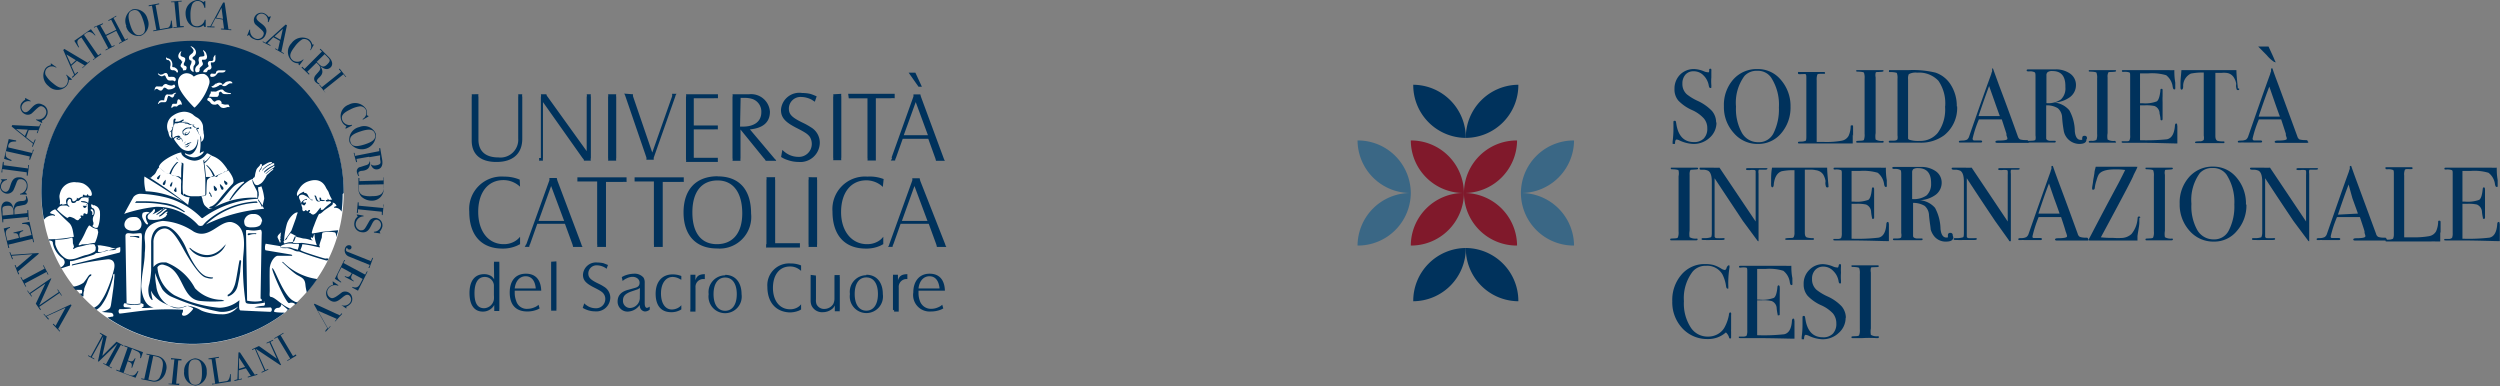 <svg xmlns="http://www.w3.org/2000/svg" viewBox="0 0 215.02 33.2"><rect x="0" y="0" width="215.02" height="33.2" fill="#808080" stroke="none"/><defs><style>.cls-1{fill:#00325c;}.cls-2{fill:#003057;}.cls-3{fill:#fff;}.cls-4{fill:#80192b;}.cls-5{fill:#3a6785;}</style></defs><g id="Livello_2" data-name="Livello 2"><g id="Livello_1-2" data-name="Livello 1"><path class="cls-1" d="M41.15,8.1a.66.66,0,0,0,0,.24V12c0,1,.6,1.54,1.72,1.54a1.53,1.53,0,0,0,1.7-1.64V8.34a.75.75,0,0,0,0-.23h.35a.49.49,0,0,0,0,.23v3.59c0,1.27-.79,2-2.22,2s-2.13-.7-2.13-1.84V8.34a.63.63,0,0,0,0-.23m5.95,5.48V8.34a.43.43,0,0,0,0-.23H47l0,.05a.69.69,0,0,0,.11.18L50.46,13V8.34a.43.43,0,0,0,0-.23h.36a.6.6,0,0,0,0,.23v5.25a.36.36,0,0,0,0,.23h-.6c0-.08,0-.1-.12-.23l-3.4-4.81v4.81a.69.69,0,0,0,0,.23h-.34a.47.47,0,0,0,0-.23M53,8.11a.69.69,0,0,0,0,.23v5.25a.66.66,0,0,0,0,.23h-.7a.69.69,0,0,0,0-.23V8.34a.47.47,0,0,0,0-.23Zm1.45,0v0a.4.4,0,0,0,0,.19l1.65,4.82,1.7-4.82a.49.49,0,0,0,0-.23h.39a.45.45,0,0,0-.11.23l-1.85,5.25a.76.76,0,0,0,0,.19s0,0,0,0h-.64v0a.43.43,0,0,0,0-.21l-1.8-5.25a.7.7,0,0,0-.11-.23ZM59,13.59V8.34a.43.43,0,0,0,0-.23h2.75v.34a2.18,2.18,0,0,0-.34,0H59.67v2.34h1.75l.32,0v.34a1.66,1.66,0,0,0-.32,0H59.67v2.44H61.4l.34,0v.36H59a.47.47,0,0,0,0-.23m4,0V8.34a.47.47,0,0,0,0-.23H64.4a1.62,1.62,0,0,1,1.82,1.5c0,.9-.59,1.41-1.72,1.52l2.08,2.47c.08.1.14.14.17.18a.23.23,0,0,0,0,.05h-.89a1,1,0,0,0-.17-.23l-2-2.46v2.46a.72.72,0,0,0,0,.23H63a.47.47,0,0,0,0-.23m.65-2.71h.23c1,0,1.6-.44,1.6-1.24a1.14,1.14,0,0,0-.78-1.14A2.1,2.1,0,0,0,64,8.42H63.7Zm3.64,2a1.94,1.94,0,0,0,.25.22,1.86,1.86,0,0,0,1.08.38,1.11,1.11,0,0,0,1.2-1.11,1.14,1.14,0,0,0-.17-.61c-.17-.23-.38-.38-1.13-.76-1-.51-1.35-.9-1.35-1.56A1.58,1.58,0,0,1,69,8a2.87,2.87,0,0,1,.71.08,4.06,4.06,0,0,1,.53.21l-.16.46-.26-.17a2,2,0,0,0-.91-.24,1,1,0,0,0-1.06,1c0,.51.27.77,1.22,1.23a5.72,5.72,0,0,1,.68.38,1.54,1.54,0,0,1,.76,1.33,1.68,1.68,0,0,1-1.83,1.65,2.87,2.87,0,0,1-.92-.16,2.25,2.25,0,0,1-.58-.27Zm5.07-4.82a.69.69,0,0,0,0,.23v5.25a.66.66,0,0,0,0,.23h-.7a.69.69,0,0,0,0-.23V8.34a.47.47,0,0,0,0-.23Zm.59,0h4v.38a1.57,1.57,0,0,0-.34,0H75.33v5.13c0,.11,0,.15,0,.18s0,0,0,.05h-.72a.67.67,0,0,0,0-.23V8.46H73.11l-.11,0Zm3.73,5.49,1.88-5.25a.63.63,0,0,0,0-.19v0h.6a1.3,1.3,0,0,0,.06.23l1.94,5.25a1,1,0,0,0,.11.23h-.77a1.3,1.3,0,0,0-.06-.23l-.6-1.66H77.64l-.59,1.66a.37.37,0,0,0-.06.21v0h-.38a.79.79,0,0,0,.12-.23m1-1.95h2.08L78.76,8.78Zm1-5.38.56,1.21H79l-.85-1.21Zm-34,9.81a2,2,0,0,0-.22-.18,2.08,2.08,0,0,0-1.21-.39c-1.33,0-2.17,1.06-2.17,2.73S42,21,43.32,21a1.83,1.83,0,0,0,.91-.22,1.61,1.61,0,0,0,.5-.42V21l-.26.13a3,3,0,0,1-1.25.25c-1.83,0-2.86-1.16-2.86-3.19a2.79,2.79,0,0,1,3-3,3.4,3.4,0,0,1,1.34.26Zm.52,5,2-5.55a.74.74,0,0,0,0-.2v0h.64a1.4,1.4,0,0,0,.06.25L50,21a.6.6,0,0,0,.11.24h-.82a1.6,1.6,0,0,0-.06-.24l-.64-1.75H46.21L45.59,21a.46.46,0,0,0-.07.23h-.39a.88.88,0,0,0,.12-.24M46.32,19h2.2L47.4,16Zm3.34-3.75h4.23v.4a1.84,1.84,0,0,0-.36,0H52.12V21c0,.12,0,.16,0,.19s0,0,0,.05h-.76a.54.54,0,0,0,0-.24V15.61H49.77l-.11,0Zm4.92,0h4.23v.4a1.78,1.78,0,0,0-.36,0H57V21c0,.12,0,.16,0,.19s0,0,0,.05h-.76a.74.74,0,0,0,0-.24V15.61H54.7l-.12,0Zm7.15-.08c1.85,0,2.87,1.14,2.87,3.2a2.72,2.72,0,0,1-2.94,3c-1.82,0-2.87-1.15-2.87-3.1s1.05-3.11,2.94-3.11m-2.18,3.11c0,1.76.76,2.73,2.11,2.73s2.18-.94,2.18-2.65-.72-2.83-2.12-2.83-2.17,1-2.17,2.75M65.92,21V15.49a.57.57,0,0,0,0-.25h.75a.77.77,0,0,0,0,.25v5.43h2.13v.37H65.88a.45.45,0,0,0,0-.24m4.4-5.8a.83.83,0,0,0,0,.25V21a.69.69,0,0,0,0,.24h-.74a.72.72,0,0,0,0-.24V15.49a.56.56,0,0,0,0-.25Zm5.65.83a1.36,1.36,0,0,0-.21-.18,2.08,2.08,0,0,0-1.21-.39c-1.33,0-2.17,1.06-2.17,2.73S73.27,21,74.57,21a1.83,1.83,0,0,0,.91-.22,1.48,1.48,0,0,0,.49-.42V21l-.25.13a2.9,2.9,0,0,1-1.25.25c-1.83,0-2.87-1.16-2.87-3.19a2.8,2.8,0,0,1,3-3A3.32,3.32,0,0,1,76,15.4Zm.53,5,2-5.55a.48.48,0,0,0,0-.2v0h.64a1.4,1.4,0,0,0,.06.25L81.29,21a.6.6,0,0,0,.11.24h-.82a1.6,1.6,0,0,0-.06-.24l-.64-1.75H77.46L76.84,21a.46.46,0,0,0-.07.23h-.39A.88.88,0,0,0,76.5,21M77.57,19h2.2l-1.12-3ZM42.48,22.67a.32.32,0,0,0,0-.16h.47a.51.51,0,0,0,0,.16v3.92a.32.32,0,0,0,0,.16h-.44v-.52a1,1,0,0,1-.15.21,1.11,1.11,0,0,1-.83.36c-.74,0-1.15-.57-1.15-1.6s.45-1.62,1.26-1.62a1.15,1.15,0,0,1,.6.16.84.84,0,0,1,.26.29Zm0,2.52,0-.68a.78.78,0,0,0-.79-.69c-.57,0-.88.5-.88,1.4s.29,1.29.83,1.29a.89.89,0,0,0,.84-.75,2.18,2.18,0,0,0,0-.39ZM44.27,25v.16a1.93,1.93,0,0,0,.13.73.94.94,0,0,0,1,.67,1.44,1.44,0,0,0,.57-.13,1,1,0,0,0,.35-.22l.09.32-.18.09a2.29,2.29,0,0,1-.87.17c-1,0-1.52-.58-1.52-1.63s.54-1.62,1.39-1.62,1.29.54,1.32,1.46Zm0-.19h1.81c-.06-.68-.37-1.05-.87-1.05s-.87.4-.94,1.05m3.59-2.33a.67.67,0,0,0,0,.16v3.92a.62.62,0,0,0,0,.16h-.46a.57.57,0,0,0,0-.16V22.67a.51.51,0,0,0,0-.16Zm2.39,3.61a1.06,1.06,0,0,0,.19.16,1.31,1.31,0,0,0,.76.26.79.79,0,0,0,.86-.79.74.74,0,0,0-.12-.42c-.12-.18-.27-.28-.8-.55-.73-.36-1-.64-1-1.11a1.12,1.12,0,0,1,1.26-1.06,2.16,2.16,0,0,1,.51.06l.38.15-.12.33A.92.92,0,0,0,52,23a1.41,1.41,0,0,0-.65-.18.71.71,0,0,0-.75.69c0,.36.18.55.86.88a3.59,3.59,0,0,1,.49.27,1.09,1.09,0,0,1,.54.95,1.2,1.2,0,0,1-1.31,1.17,2.09,2.09,0,0,1-1.06-.3Zm3.23-2.26.19-.1a2.32,2.32,0,0,1,.87-.19,1,1,0,0,1,.81.34.78.78,0,0,1,.1.43v1.77c0,.26.07.4.2.4a.64.64,0,0,0,.23-.11v.26a.64.64,0,0,1-.4.16.47.47,0,0,1-.22-.07.49.49,0,0,1-.23-.36.83.83,0,0,1,0-.13,2.41,2.41,0,0,1-.2.22,1.28,1.28,0,0,1-.84.35.85.85,0,0,1-.87-.88c0-.5.31-.85.93-1l.53-.15c.32-.08.43-.21.43-.47s-.25-.49-.61-.49a1.2,1.2,0,0,0-.5.13,1.23,1.23,0,0,0-.35.23Zm1.56.94-.18.11-.59.2c-.5.19-.69.39-.69.77a.61.61,0,0,0,.6.64.88.88,0,0,0,.85-.93Zm3.56-.71L58.47,24a1.24,1.24,0,0,0-.62-.18c-.59,0-1,.56-1,1.41s.36,1.39.94,1.39a1.18,1.18,0,0,0,.49-.12,1,1,0,0,0,.32-.25v.36a1.54,1.54,0,0,1-.88.24c-.86,0-1.33-.57-1.33-1.59s.55-1.66,1.47-1.66a2,2,0,0,1,.74.14Zm.78,2.5V23.8a.65.65,0,0,0,0-.17h.43v.48c.12-.38.33-.52.81-.53V24h-.1a.67.67,0,0,0-.7.74v1.9a.71.71,0,0,0,0,.16h-.45s0-.06,0-.16m3-3c.86,0,1.41.64,1.41,1.66a1.43,1.43,0,1,1-2.83,0,1.44,1.44,0,0,1,1.42-1.62m-1,1.62c0,.88.37,1.43,1,1.43s1-.55,1-1.43-.37-1.43-1-1.43-1,.55-1,1.43m7.53-2a1.11,1.11,0,0,0-.15-.12,1.31,1.31,0,0,0-.81-.26c-.89,0-1.46.71-1.46,1.84s.6,1.84,1.47,1.84a1.21,1.21,0,0,0,.62-.15,1,1,0,0,0,.33-.28v.45l-.17.09a2.1,2.1,0,0,1-.84.16C66.72,26.81,66,26,66,24.66a1.87,1.87,0,0,1,2-2,2.29,2.29,0,0,1,.9.17Zm1.28.4a.67.67,0,0,0,0,.16v1.88a1,1,0,0,0,.05.43.71.71,0,0,0,.68.4.9.9,0,0,0,.76-.43,1.06,1.06,0,0,0,.1-.5V23.8a.3.3,0,0,0,0-.14v0h.46a.35.35,0,0,0,0,.17v2.78a.34.34,0,0,0,0,.16h-.43v-.5a1.09,1.09,0,0,1-.16.24,1.27,1.27,0,0,1-.85.34,1,1,0,0,1-1-.59,1.24,1.24,0,0,1-.07-.45v-2a.72.72,0,0,0,0-.17Zm4.33-.07c.87,0,1.42.64,1.42,1.66a1.43,1.43,0,1,1-2.83,0,1.43,1.43,0,0,1,1.41-1.62m-1,1.62c0,.88.37,1.43,1,1.43s1-.55,1-1.43-.36-1.43-1-1.43-1,.55-1,1.43m3.29,1.4V23.8a.65.65,0,0,0,0-.17h.43v.48c.12-.38.33-.52.81-.53V24H78a.67.67,0,0,0-.7.74v1.9a.71.71,0,0,0,0,.16H76.9s0-.06,0-.16M79,25v.16a1.93,1.93,0,0,0,.12.73,1,1,0,0,0,1,.67,1.44,1.44,0,0,0,.57-.13,1.09,1.09,0,0,0,.35-.22l.09.32-.18.09a2.3,2.3,0,0,1-.88.17,1.42,1.42,0,0,1-1.52-1.63c0-1,.55-1.62,1.4-1.62s1.29.54,1.32,1.46Zm0-.19h1.81c-.07-.68-.37-1.05-.87-1.05s-.87.4-.94,1.05"/><path class="cls-2" d="M5.13,28.52l-.59-.63.06-.05.18.19.86-1.57h0L4,27.21l.21.22-.06.06L3.73,27,3.79,27l.16.18,2.14-1,.06.07L5,28.29l.17.18M3.37,26.4l.15.22-.06.05-.38-.55.82-1.73h0l-1.29.88.15.22-.07,0L2.33,25l.06,0,.15.21L4.4,23.92l0,.07L3.37,26.27h0l1.69-1.15-.14-.22.06,0,.35.52-.06,0-.15-.22Zm.37-3.6.43.81-.07,0L4,23.39l-1.88,1,.14.26-.07,0-.43-.81.07,0,.14.26,1.87-1-.14-.26Zm-2.17.8-.31-.81.07,0,.1.24L2.8,21.86h0L1,22l.12.29-.08,0-.23-.6.07,0,.09.23,2.35-.16,0,.08L1.55,23.34l.1.23Zm1.36-2.77-.07,0-.07-.29-2.06.5.07.29-.08,0-.4-1.68.54-.13,0,.07c-.38.15-.4.37-.33.68l.1.43,1-.24c-.08-.33-.11-.43-.47-.4V20l.83-.2,0,.07c-.35.11-.36.26-.28.59l1-.25-.1-.4c-.1-.44-.19-.57-.7-.54l0-.09.63-.1Zm-.46-1.91H2.39l0-.26-2.11.2,0,.26H.21l-.1-1c-.06-.65.28-.78.43-.79.44,0,.56.34.62.65h0c.06-.4.17-.68.71-.69.17,0,.32-.05.34-.12a.37.37,0,0,0,0-.3h.08a1.68,1.68,0,0,1,.1.29.4.4,0,0,1-.25.45l-.53.11c-.15,0-.41.09-.37.52l0,.2,1.11-.11,0-.26h.08Zm-1.31-.47,0-.19c0-.37-.09-.6-.55-.56s-.42.19-.39.51l0,.33Zm1.15-1.77v.05l-.59,0v-.06A.72.72,0,0,0,2.3,16a.54.54,0,0,0-.48-.59c-.2,0-.29,0-.4.3s-.25.64-.29.69a.63.63,0,0,1-.53.26.67.67,0,0,1-.38-.16A.62.62,0,0,1,0,16a.9.9,0,0,1,.17-.44l-.1-.14v0l.53,0v.06A.62.62,0,0,0,.08,16a.46.46,0,0,0,.39.5c.57,0,.25-1.28,1.18-1.25a.7.7,0,0,1,.72.77.66.66,0,0,1-.21.51ZM2.5,14.2l-.12.91H2.3l0-.29-2.1-.28,0,.29H.12l.13-.91H.32l0,.29,2.1.28,0-.29Zm.09-.47-.08,0,.06-.27L.51,13l0,.22c-.07.32.16.4.47.54l0,.09-.63-.19.4-1.7.64.12,0,.09c-.32,0-.59,0-.68.36l0,.15,2.06.48.06-.28.08,0Zm.23-1.11-.07,0,.09-.26L1,10.88l.05-.12,2.33.11.08-.22.07,0-.3.8-.07,0,.1-.26-.79,0-.22.61.62.49L3,12l.07,0Zm-.44-1.47-1-.05h0l.76.6Zm1.25-.61,0,.05-.52-.27,0-.06a.7.7,0,0,0,.79-.33.52.52,0,0,0-.17-.73c-.17-.1-.28-.1-.49.08s-.5.48-.56.51a.57.57,0,0,1-.58,0,.59.59,0,0,1-.28-.3.63.63,0,0,1,0-.58,1,1,0,0,1,.34-.33l0-.16,0,0,.47.25,0,.06A.6.6,0,0,0,1.92,9a.45.45,0,0,0,.14.62c.5.26.78-1.05,1.6-.62A.69.69,0,0,1,4,10a.73.73,0,0,1-.41.38ZM4.84,5.77l0,.06A.63.63,0,0,0,4,5.92a.55.55,0,0,0-.08.53,2.32,2.32,0,0,0,.61.69c.45.38.82.59,1.17.18a.71.71,0,0,0,0-.85l0-.06.47.39,0,.07H5.92a.81.81,0,0,1-.2.53,1.07,1.07,0,0,1-1.55,0,1.14,1.14,0,0,1-.26-1.52.75.75,0,0,1,.46-.27V5.44l0,0Zm1.4.92-.06-.06.2-.18L5.44,4.3l.1-.09,2,1.19.18-.16,0,.06-.64.57,0-.06.21-.18-.68-.4-.48.43.32.72.22-.2.05.06Zm.29-1.51-.82-.5h0l.4.88ZM8,5.17l0-.06L8.17,5,7,3.22l-.19.13c-.26.19-.15.41,0,.72l-.07,0-.35-.56,1.43-1,.4.53-.07,0c-.22-.25-.46-.39-.75-.19L7.22,3,8.44,4.76l.23-.16.05.06Zm2-2.61-.44-.87-.24.12,0-.07L10,1.35l0,.07-.24.12,1,1.88L11,3.3l0,.07-.76.4,0-.07.24-.12L10,2.65l-.87.44L9.62,4l.23-.12,0,.07-.77.39,0-.07.23-.12-1-1.88-.23.12,0-.07L8.86,2l0,.07-.23.12L9.1,3Zm.87-.32A1.1,1.1,0,0,1,11.39.81a1.1,1.1,0,0,1,1.3.83,1.09,1.09,0,0,1-.56,1.43,1.09,1.09,0,0,1-1.29-.83m1.48-.48c-.22-.67-.45-1-.9-.87s-.43.57-.22,1.24.46,1,.91.87.43-.57.21-1.24m.86.93V2.62l.27-.05L13.07.49l-.28.05V.46l.9-.17,0,.08-.31.06.38,2.08.6-.11c.27,0,.34-.41.34-.63h.07l.07.63Zm2.65-.36-.91.07V2.33l.29,0L15,.19l-.29,0V.14l.91-.08V.14l-.29,0,.17,2.11.29,0ZM17.66.67h-.08C17.52.34,17.34.09,17,.08a.54.54,0,0,0-.46.27,2.4,2.4,0,0,0-.16.91c0,.59.05,1,.59,1a.7.7,0,0,0,.64-.56h.08v.62h-.1l-.09-.15a.74.74,0,0,1-.54.18c-.62,0-1-.56-1-1.22A1.12,1.12,0,0,1,17,0a.81.81,0,0,1,.49.19l.12-.1h.05Zm.16,1.67V2.26l.27,0L19.19.22l.13,0,.33,2.3.24,0,0,.08L19,2.53V2.46l.27,0-.11-.78-.64-.1-.36.7.29,0v.08Zm1.36-.72L19.05.67h0l-.45.86ZM21.24,3.1h0l.22-.55.06,0a.7.7,0,0,0,.41.75.53.53,0,0,0,.71-.24c.08-.19.07-.29-.14-.49s-.52-.45-.56-.5a.61.61,0,0,1-.06-.58.65.65,0,0,1,.86-.34,1,1,0,0,1,.36.31l.15-.05.05,0-.2.49-.07,0a.61.61,0,0,0-.34-.69.47.47,0,0,0-.61.21c-.21.52,1.12.66.78,1.52a.7.7,0,0,1-1,.43A.71.71,0,0,1,21.43,3Zm1.36.52,0-.07.23.13,1.74-1.57.11.06-.48,2.28.21.12,0,.07-.74-.42,0-.07.24.14.17-.77-.57-.32L23,3.73l.26.15,0,.07Zm1.52-.2.21-.94h0l-.72.65Zm2.61.89-.06,0a.61.61,0,0,0-.14-.82A.55.55,0,0,0,26,3.38a2.34,2.34,0,0,0-.67.66c-.35.46-.55.84-.12,1.17a.71.71,0,0,0,.85-.09l.06,0-.37.5-.07-.06V5.44a.78.78,0,0,1-.54-.17,1.05,1.05,0,0,1-.07-1.55,1.14,1.14,0,0,1,1.5-.34.79.79,0,0,1,.29.45H27l0,0Zm-.8,1.49L26,5.74l.19.19,1.5-1.5-.19-.18.06-.06.71.71c.46.46.28.78.18.88-.32.32-.66.1-.9-.1h0c.21.35.3.63-.11,1-.12.11-.21.23-.18.31s.11.15.22.2l-.06.06a1.06,1.06,0,0,1-.26-.17.4.4,0,0,1-.09-.5c0-.05.21-.26.34-.42s.25-.33-.05-.63l-.14-.14-.79.78.19.19-.05.06Zm1.31-.48.13.13c.27.27.45.41.78.08s.21-.41,0-.64l-.23-.23ZM28,8l-.57-.72.06,0,.19.22,1.65-1.32-.18-.23.06-.05.57.72-.06,0-.18-.23L27.84,7.75,28,8ZM31.2,10.3l0-.07a.63.63,0,0,0,.26-.8A.57.57,0,0,0,31,9.14a2.4,2.4,0,0,0-.88.28c-.53.26-.88.51-.64,1a.69.69,0,0,0,.79.31l0,.07-.55.28,0-.09.08-.14a.82.82,0,0,1-.4-.4A1.05,1.05,0,0,1,30,9a1.13,1.13,0,0,1,1.49.38.75.75,0,0,1,.05.53l.15.06,0,.05Zm-.3.63a1.08,1.08,0,0,1,1.42.57,1.21,1.21,0,0,1-2.26.72,1.1,1.1,0,0,1,.84-1.29m.47,1.49c.67-.22,1-.45.88-.9s-.57-.44-1.24-.22-1,.45-.87.9.57.43,1.23.22m-.95.73h.07l.05.26L32.62,13l0-.26h.08l.17,1c.11.64-.22.79-.37.82-.44.08-.59-.3-.67-.61h0c0,.4-.13.68-.66.74-.17,0-.31.07-.34.15a.38.38,0,0,0,.07.29l-.08,0a1.12,1.12,0,0,1-.12-.29.39.39,0,0,1,.21-.46c.06,0,.33-.1.53-.16s.39-.11.32-.54l0-.2-1.1.19.05.27h-.08Zm1.34.37,0,.18c.06.37.13.6.59.52s.4-.22.34-.54l0-.32Zm1.21,2v-.26H33l0,.91A1,1,0,0,1,32,17.26a1.31,1.31,0,0,1-.91-.34,1,1,0,0,1-.26-.71l0-.9h.08v.27Zm-2.11.37v.33a.56.56,0,0,0,.36.58,2.18,2.18,0,0,0,.79.07c.48,0,1-.06,1-.77v-.25Zm-.17,2.43.08-.92h.08l0,.29,2.11.2,0-.3H33l-.09.91h-.07l0-.29L30.79,18l0,.29Zm0,.17v-.05l.58.11v.06a.69.69,0,0,0-.66.55.54.54,0,0,0,.38.65c.2,0,.3,0,.45-.24s.34-.6.38-.64a.61.61,0,0,1,.56-.18.64.64,0,0,1,.36.21.65.65,0,0,1,.14.56,1.05,1.05,0,0,1-.23.41l.07.15v0L32.16,20l0-.07a.61.61,0,0,0,.6-.48.46.46,0,0,0-.32-.55c-.56-.1-.44,1.23-1.35,1.07a.7.7,0,0,1-.6-.87.67.67,0,0,1,.28-.47Zm1.08,4.56-.08,0,.11-.26L30,22.06a.56.56,0,0,1-.31-.74.34.34,0,0,1,.41-.22.18.18,0,0,1,.12.24.18.18,0,0,1-.23.11c-.09,0-.1-.11-.14-.13s-.07.05-.08.09a.18.18,0,0,0,.13.25l2,.8.12-.28.07,0Zm-2.16-.69.07,0-.14.26,1.87,1,.14-.27.07,0L30.79,25l-.49-.26,0-.07c.38.14.54,0,.69-.29l.2-.39-.86-.46c-.16.31-.21.41.09.62l0,.06-.76-.4,0-.07c.33.16.43.05.59-.25L29.36,23l-.19.37c-.21.39-.23.55.17.87l0,.07-.54-.33Zm-1,1.83,0,0,.48.33,0,.06a.69.69,0,0,0-.83.22.53.53,0,0,0,.08.75c.16.12.26.13.5,0s.56-.41.61-.43a.61.61,0,0,1,.59.07.56.56,0,0,1,.23.34.62.62,0,0,1-.1.57,1,1,0,0,1-.38.28v.16l0,0-.44-.31,0,0a.62.62,0,0,0,.75-.19.45.45,0,0,0-.06-.63c-.46-.33-.91.94-1.67.41a.7.7,0,0,1-.19-1,.73.73,0,0,1,.46-.32ZM29.43,27l-.58.63-.06,0,.18-.2-1.64-.72h0l.88,1.55.21-.23,0,.06-.43.47L28,28.41l.16-.18L27,26.18l.05-.06,2.17,1,.17-.18ZM8.59,28.68l0-.07.59.32-.38,1.68h0l1.22-1.22.59.32,0,.07-.22-.12-1,1.84.23.12,0,.06-.74-.4,0-.06.23.12,1-1.8h0L8.5,31.09l-.08,0,.47-2.17h0l-1,1.8.22.12,0,.07-.53-.29,0-.07.22.12,1-1.83ZM10,31.86l0-.07.28.1.7-2-.28-.1,0-.08,1.6.58-.18.51-.07,0c.08-.4-.09-.53-.38-.64L11.35,30,11,31c.32.11.42.14.59-.18l.07,0-.29.8-.07,0c.1-.34,0-.43-.32-.55l-.35,1,.38.14c.41.15.57.15.82-.29l.08,0-.25.57Zm2.86-1.32-.26-.05,0-.07.88.18a1,1,0,0,1,.8,1.29,1.22,1.22,0,0,1-.52.8.93.93,0,0,1-.74.1l-.87-.18v-.07l.26.05Zm-.1,2.11.32.07a.56.56,0,0,0,.64-.23,2.27,2.27,0,0,0,.24-.74c.09-.46.14-.95-.54-1.09l-.24-.05Zm2.63.47-.9-.08V33l.29,0L15,30.91l-.29,0V30.8l.9.09V31l-.28,0L15.15,33l.29,0ZM15.84,32a1.08,1.08,0,0,1,.94-1.18,1.08,1.08,0,0,1,1,1.15,1.09,1.09,0,0,1-.95,1.19,1.09,1.09,0,0,1-1-1.16m1.54,0c0-.7-.13-1.09-.6-1.09s-.57.41-.56,1.11.14,1.09.6,1.08.57-.41.56-1.1m.87,1.07V33l.27,0L18.2,30.9l-.27,0v-.07l.9-.14v.08l-.31.05.31,2.06.6-.09c.27,0,.35-.39.36-.61h.06l0,.63Zm1.92-.3,0-.07.26-.08.09-2.31.13,0,1.27,1.92.22-.07,0,.08-.82.23,0-.07.26-.08-.42-.64-.62.17,0,.78.28-.08,0,.07Zm.92-1.21-.52-.79h0l0,.95ZM21.92,30l-.24.11,0-.07.59-.28,1.54,1.09h0l-.64-1.41-.24.11,0-.07.56-.26,0,.07-.23.11.92,2-.08,0L22,30h0l.83,1.84.24-.11,0,.07-.57.26,0-.07.24-.11Zm3.57.59-.78.46,0-.06.25-.15L23.85,29l-.25.15,0-.07.78-.46,0,.07-.25.14,1.07,1.8.25-.15Z"/><path class="cls-3" d="M29.56,16.6a13,13,0,1,1-13-13,13,13,0,0,1,13,13"/><path class="cls-1" d="M18,16.69v-.11a.45.45,0,0,1,0-.11s.06.09.06.09a.91.91,0,0,1,.15.3.06.06,0,0,1,0,.07h0c-.09,0-.13-.1-.13-.25m.58-.41c0-.09-.24-.32-.27-.3a.81.81,0,0,0,.05.39.12.12,0,0,0,.22-.09M7.18,25.43a.1.1,0,0,0,0-.05c0-.12,0-.25.06-.37a1,1,0,0,1,0-.16,2.24,2.24,0,0,1,.14-.36c.12-.24.18-.58.39-.74,0,0,.07,0,.08-.08s0-.06,0-.07a.06.06,0,0,0-.06,0c-.12,0-.24.22-.31.32a4.14,4.14,0,0,1-.3.4,2,2,0,0,1-.91.34l.22.27h.52c.08,0,.06.32,0,.32H6.85l.21.24.05,0a.13.13,0,0,1,.07,0m18.15.43c-.92-.35-1.63-2.68-1.89-2.85s1.17,3.1,1.43,3a.48.48,0,0,1,.55.12l.18-.17-.27-.08m-1-3.41s-.08,0-.08,0,.92.91,1.34,1.14.64.32.68.84a4,4,0,0,0,.12.64,11,11,0,0,0,.89-1.15,5.12,5.12,0,0,1-2.95-1.48m-4.78-6.73a.24.24,0,0,0,0-.08.92.92,0,0,0-.28-.19.49.49,0,0,0,.1.33.11.11,0,0,0,.2-.06m6.77,1.61-.07,0-.13.05a.57.57,0,0,0-.08-.08.66.66,0,0,1,.16-.17.27.27,0,0,1,.16,0,.06.06,0,0,0,0-.08.05.05,0,0,0-.07,0h0a.78.78,0,0,0-.42.33.05.05,0,0,0,0,.07h0l.07.06s0,0,.05,0a.17.17,0,0,0,.14.08h0s.05,0,.05,0l0,0,.11-.16a.06.06,0,0,0,0-.08,0,0,0,0,0-.07,0m3.23-.73a12.62,12.62,0,0,1-.09,1.51c-.3-.48-.72-.26-.65-.37s.15-.07.2-.11-.18-.35-.34-.27c.21.14-.44.42-.76.7-.08.08-.32.29-.36.24s-.3.58-.4.85-.05.14-.11.28a3.52,3.52,0,0,0-.14.48c0,.09.05.09.14.07s.3-.05.46-.08a3.35,3.35,0,0,1,.44-.07l1.23-.12c-.05.21-.11.41-.17.61,0-.41-.12-.42-.12-.42a2.46,2.46,0,0,0-1,0c-.14,0-.1.35-.13.47a5.2,5.2,0,0,0-.21.67s.07.11.06.14-.6-.12-.71-.14a6.07,6.07,0,0,0-.87-.13h0A.25.25,0,0,0,26,21a1.08,1.08,0,0,1-.11.36c0,.08-.11.13,0,.19a2.72,2.72,0,0,0,.25.11c.19.08,1.76.59,1.85.58a.86.86,0,0,1,.25,0c0,.05,0,.11-.08.16l-.11,0a22.55,22.55,0,0,1-2.33-.77c-.43,0-.38-.16-1-.29a3.53,3.53,0,0,1-.38,0c-.22,0-.3-.15-.24-.17l-1.2-.2a.05.05,0,0,0-.05,0,.78.78,0,0,0-.06.28c0,.11,0,.27.07.28l2.16.36c.07,0,.17.11.08.11L23.9,22c-.3,0-.68.59-.7,1.08s0,1.61,0,1.92-.06.48.09.54c.34,0,.86.66,1.65,1l-.35.28.16-.19s-.35-.31-.57-.47a.28.28,0,0,1-.28.32.34.34,0,0,0-.33.31c0,.09.76.1.92.1a13,13,0,0,1-15.25.42l.34-.07c.19,0,.17-.08.17-.08a.23.23,0,0,0-.24-.26l-.76-.07s.61-.15.73-.38a1.23,1.23,0,0,0,.08-.33l.09-.61c.06-.48.11-.71.15-1.2,0-.2.11-.83,0-.76s-.05.2-.09.36-.11.4-.17.6a5.66,5.66,0,0,1-.2.58,4.32,4.32,0,0,1-.56,1.09,1.49,1.49,0,0,1-.48.46l-.21-.18A1.23,1.23,0,0,0,8.63,26a5.71,5.71,0,0,0,.6-1.1,10.8,10.8,0,0,0,.54-1.6c.25-.85-.17-1-.48-1a26.38,26.38,0,0,0-3.11.54s0-.1.07-.11c.26-.05,4-1,4-1s.07,0,.09-.13,0-.32,0-.34-.05,0-.05,0-1.31.38-1.49.42-.22.06-.36.08-.17,0-.18,0a.56.56,0,0,1-.24.16c-.16.06-1.49.45-1.6.48s-.33.08-.4.05l0,.39s-.43.13-.73.24L5.23,23c.42-.22.4-.57.17-.78a2,2,0,0,1-.85-1.28c0-.22-.12-.21-.22-.25H4.2l0-.11a11.34,11.34,0,0,0,2.16-.22c-.08-.29-.08-.88-.42-1.19-.59-.54-1.1-1.09-1.17-1.15s-.56.25-.44.32.35.07.39.18-.12,0-.17,0a1,1,0,0,0-.77.37A13,13,0,1,1,29.56,16.6M8.06,17.67c-.07-.06-.22-.13-.22-.07s0,.18.06.25.14.06.18.12a.58.58,0,0,1,.06.17.68.68,0,0,1-.1.46.69.69,0,0,0,0,.55c0,.15,0,.18-.1.29a1.14,1.14,0,0,0,.23.15.52.52,0,0,0,.18,0c.08,0,.12-.21.15-.28a3.45,3.45,0,0,0,.09-1.15c-.15-.45-.33-.41-.48-.52m-.13.85H8c.14-.17,0-.63-.21-.46,0,.09.1.12.14.2a.85.85,0,0,1,0,.26m-2.71-.9.11-.06c.07,0,0,.09,0,.08a1.45,1.45,0,0,0,.3-.06c.1,0,.09,0,.07-.1a.41.41,0,0,1,.06-.37A.26.26,0,0,1,6,17a.27.27,0,0,1,.21.15c0,.06,0,.17.14.17a.43.43,0,0,0,.26-.2s0-.1,0-.12.05.05.09.07.16-.07.2-.1l.24-.08a.22.22,0,0,1,0-.14s0,0,.08,0,0,.06.1.06a.62.62,0,0,0,.13,0c.07,0,0-.07.06-.09s.06,0,.08.07,0,0,.1.05c.35.09.18-.39.07-.54a1.53,1.53,0,0,0-.61-.52,1.77,1.77,0,0,0-.6-.1.92.92,0,0,0-.33,0,1.24,1.24,0,0,0-.89.55,1.56,1.56,0,0,0-.2.52c-.07.27.1.55,0,.82m1.26,1.22a1.2,1.2,0,0,0,.24.15h.06c.08,0,.11-.09.17-.14s.15-.05.1-.14-.09-.08,0-.12.15.06.2,0,0,0,0-.05a.35.35,0,0,1,.06-.14s0,0,.06,0,.14.08.17.07.08,0,.1-.21,0-.23,0-.35a1.49,1.49,0,0,0,0-.21.18.18,0,0,0-.09-.18c-.09-.05-.48-.08-.48-.11a.05.05,0,0,1,0-.06h.1a.71.71,0,0,1,.43.11s.09.07.09,0a.13.13,0,0,1,0-.06.41.41,0,0,0,0-.29A.57.57,0,0,0,7.7,17a.51.51,0,0,0-.17,0,1,1,0,0,0-.42,0c-.12,0-.15.1-.24.18a.36.36,0,0,1-.14.1c-.06,0-.09,0-.14,0a.64.64,0,0,1-.1.13.38.38,0,0,1-.21.05c-.12,0-.16-.11-.17-.21s-.08-.18-.18-.12a.41.41,0,0,0-.08.51s.18.12.1.14-.16-.11-.25-.1l-.34,0a.46.46,0,0,0-.24.08A1.45,1.45,0,0,0,4.9,18a4.27,4.27,0,0,0,.89.75s.11-.08.18-.1.38.1.51.19m1.77,2.54a.72.72,0,0,0-.09-.29s0-.07-.09-.08a.33.33,0,0,0-.17,0l-.18,0-.41.09c-.16.05-.32.08-.49.12a1.19,1.19,0,0,0-.41.15s-.15.1-.12,0,.06-.08.07-.14a1.14,1.14,0,0,0-.09-.3c0-.1,0-.45-.06-.5a4.74,4.74,0,0,1-1.46.18c0,.07,0,.34,0,.39a2.08,2.08,0,0,0,.8,1.16.74.74,0,0,0,.46.15,1.58,1.58,0,0,0,.38-.05c.1,0,.51-.18.93-.31a2.23,2.23,0,0,0,.83-.32.35.35,0,0,0,.06-.33m.2-1.45c0-.06,0-.15-.09-.16a1.2,1.2,0,0,1-.48-.2c-.11-.07-.15-.17-.25,0a3.72,3.72,0,0,0-.19.34,7.29,7.29,0,0,1-.42.84,1.75,1.75,0,0,0-.22.4c0,.06.22,0,.28-.05L7.5,21c.22-.05.44-.09.67-.12a3.34,3.34,0,0,0,.28-.93m1,1.3L9,21.16l-.32-.05a.92.92,0,0,0-.29,0,.56.56,0,0,1,.06.31c0,.05-.06.2,0,.24s.3,0,.35,0,.34-.14.46-.14a1.31,1.31,0,0,0,.32,0c.08,0,.38,0,.42-.12s-.07,0-.43-.1m14.86-.54c0-.05.32-.44.64-.94l.4-1.1c0-.08.14-.45.14-.45-.3-.05-.8.52-.94,1a6.91,6.91,0,0,0-.24,1.45m0,.08a.11.11,0,0,0,0,.13s.07,0,.11,0a1.28,1.28,0,0,1,.43-.1c.12,0,.29,0,.36-.15s.11-.39.16-.37L25,20.05a3.13,3.13,0,0,0-.3.41c0,.17-.26.2-.33.31m-6.31-3c.1,0,.36-.07.74-.55a16.77,16.77,0,0,1,1.17-1.37c.34-.31-.19-1-.33-1.2,0,0-.15.11-.25.1s-.25.15-.39.21a1.47,1.47,0,0,0-.25.12.2.2,0,0,1-.14.14c-.06,0-.14-.06-.14-.06a.41.41,0,0,0-.16,0c-.13,0-.48.24-.5.36s-.05.44-.06,1.08c0,.12,0,.24-.26.27l-.17,0,.09.24a1.45,1.45,0,0,0,.17.52,1.75,1.75,0,0,0,.24.23c.08.06.14.14.26.12a.46.46,0,0,0,.21-.08l.17-.09.38-.18c.29-.13.59-.24.89-.34A7.16,7.16,0,0,1,21.84,17H22a.19.19,0,0,1,.13.07v0c0-.12,0-.27,0-.47v0c0-.17-.17-.42-.28-.66a1,1,0,0,1-.14-.41c0-.09.09-.16,0-.13a1,1,0,0,0-.25.11,3.54,3.54,0,0,0-.76.63c-.29.31-.57.64-.83,1l0,0s-.11.13-.13.08.09-.18.11-.21a5.19,5.19,0,0,1,1-1.2.69.69,0,0,0,.13-.11c.15-.18-.45,0-.7.2-.56.32-1.73,2.33-2.28,2-.07,0,0-.08.1-.09m-2.29-1.17h0a1.18,1.18,0,0,0,.67.24l.62,0,.43-.05c.13,0,.13-.13.13-.13,0-.2,0-.43,0-.68s0-.43,0-.65c0,0-.09-1.12-.18-1.54,0,0,.06-.08.09-.09s0,0,0,.06l0,.14a1.84,1.84,0,0,0,.54-.57s0,0,0,.07a2.12,2.12,0,0,1-.53.61c.06.36.1.77.13,1.17l.12,0,.07,0h0l.15,0,.17,0,.14,0c0-.07-.06-.16-.11-.28a2.26,2.26,0,0,0-.49-.69s0-.09,0-.08a2.35,2.35,0,0,1,.74,1s.28-.15.43-.21.51-.22.51-.22.17-.09.14-.14l-.12-.18a4.55,4.55,0,0,0-.33-.42,2.15,2.15,0,0,0-.9-.6h0a2.48,2.48,0,0,0-.35-.2h0a.18.18,0,0,0-.09,0l-.05.06-.14.16a1.22,1.22,0,0,1-.87.4,1.65,1.65,0,0,1-.72-.21c-.22-.13-.42-.29-.42-.5h0a1.84,1.84,0,0,0-.42.12c-.37.14-1.32.61-1.5,1.09h0v.05l.36.32a1.39,1.39,0,0,0,.39.25h.15a2.54,2.54,0,0,1,.65-1s.11,0,.12,0a2.18,2.18,0,0,0-.53.75c-.06.14-.1.25-.12.31h0a.37.37,0,0,0,.23.09l.4.07c.14,0,.25.19.26.1,0-.46,0-.9.05-1.12s-.49-.4-.47-.64a1.43,1.43,0,0,0,.49.52s0-.06.05,0,.08,0,.08.08-.07,1.66-.07,1.79a4.09,4.09,0,0,0,.06.94m2.82-9.56s0-.06,0-.09-.15.11-.22.17-.18.07-.19.09v0h0a.18.18,0,0,0,.17.1.78.78,0,0,0,.38-.13c.06,0,.13-.1.19-.11a.74.74,0,0,1,.21,0c0-.14-.15-.19-.27-.19a.49.49,0,0,0-.3.12m-.43.78a.45.45,0,0,0-.13.27v.05l.05,0a.29.29,0,0,1,.16,0h.15a1.33,1.33,0,0,0,.21,0h.12A.3.3,0,0,0,18.82,8a.31.31,0,0,1,.12-.11h0c.06,0,.1,0,.15.1a.33.33,0,0,0,.27.1,1.45,1.45,0,0,0,.3,0l.19,0V8h-.06a.89.89,0,0,1-.47-.14l-.07-.06a.29.29,0,0,0-.12-.1l-.1,0a.52.52,0,0,0-.23.08l-.05,0a.41.41,0,0,1-.21.1h0l-.07,0a.65.65,0,0,0-.19,0,.3.3,0,0,0-.16,0M19.66,9a.77.77,0,0,0-.25,0,.76.76,0,0,1-.3-.07l-.05,0a.19.19,0,0,1,0-.1.26.26,0,0,0-.21-.21h-.1a.4.4,0,0,0-.21.08.19.19,0,0,1-.1.05h0a.52.52,0,0,1-.18-.16c-.07-.09-.15-.19-.26-.19h-.05a.2.2,0,0,0-.11.11.14.14,0,0,0,0,.11.26.26,0,0,0,.11.07l.07.05a.27.27,0,0,1,.07.08.45.45,0,0,0,.09.1.37.37,0,0,0,.22.08h.08l.1,0a.35.35,0,0,1,.13-.05h0a.58.58,0,0,1,.18.17l.11.11a.57.57,0,0,0,.24.06,1.09,1.09,0,0,0,.31-.08l.12,0,.09,0ZM17.6,6.37a1.26,1.26,0,0,0-.93.22A.81.81,0,0,0,16,6.3a.77.77,0,0,0-.68.91c.05.73,1.35,2,1.35,2a.07.07,0,0,0,.12,0A4.61,4.61,0,0,0,18,7.2a.71.71,0,0,0-.43-.83M17.05,12c0,.64-.36,1.3-.77,1.3a1,1,0,0,1-.35-.12s-.1.06.11.17a1.46,1.46,0,0,0,.63.19,1.14,1.14,0,0,0,.76-.33,1.1,1.1,0,0,0,.09-.14c.06-.1-.13,0-.16,0a.45.45,0,0,0-.14.1s-.07.09,0-.29a5.55,5.55,0,0,0,0-1.13c0-.1-.11-.22-.14-.33a.75.75,0,0,0-.15-.31.57.57,0,0,0-.08-.13.76.76,0,0,0-.14-.11l-.23-.17c-.06-.06-.13,0-.2-.08a.5.5,0,0,0-.2-.08.27.27,0,0,1-.12,0,.13.13,0,0,0-.09,0,.81.81,0,0,1-.22,0,1.14,1.14,0,0,0-.41.07l-.12,0c-.05,0-.05,0-.08,0s-.05.12-.09.19a.41.41,0,0,0-.06.24,2,2,0,0,0-.06.23,1,1,0,0,0,0,.25,1,1,0,0,0,0,.23s0,.08.05.1,0,0,.06,0a.41.41,0,0,1,.23-.15c.05,0,.22-.07.27,0a1,1,0,0,1,.22.28.54.54,0,0,1,.06.25s-.05-.13-.07-.17a.46.46,0,0,0-.21-.26.6.6,0,0,0-.26,0,.32.32,0,0,0-.22.16,3.15,3.15,0,0,0,.27.39,3.87,3.87,0,0,0,.28.33,1,1,0,0,0,.7.3C17,12.91,17,12,17,12v-.18s0-.06,0-.06,0,.11,0,.11V12m.5-.66,0-.06c-.06-.21,0-.39-.08-.6a1.07,1.07,0,0,0-.45-.56,1.46,1.46,0,0,1-.38-.27,1.32,1.32,0,0,0-.79-.24,1.8,1.8,0,0,0-.89.31,1.12,1.12,0,0,0-.43,1.44,1.66,1.66,0,0,0,.1.36.41.41,0,0,0,.22.19s-.06-.11-.08-.15a.44.44,0,0,1,0-.16.45.45,0,0,0,0-.16s0-.13,0-.15-.07.08-.11.08.05-.1.09-.12.17-.24.12-.27-.08,0-.11,0-.06,0,0,0,.07,0,.09,0,.07-.1.11-.15a.36.36,0,0,0,0-.09v-.1a.68.68,0,0,0,0-.14c0-.1,0-.3.14-.3s0,.2,0,.25.25,0,.33,0a2.3,2.3,0,0,0,.35-.17s0,0,.06,0a.05.05,0,0,1,0,.08l-.06.06s-.08,0-.08.06.11,0,.17,0,.14,0,.2,0,0,0,0,0,0,.07,0,.09-.12,0-.15.08a.46.46,0,0,1,.26,0c.06,0,.1.08.17.08s.05,0,.08,0a.28.28,0,0,1,.13,0s.07,0,.11,0,.08,0,.1,0-.14.09-.18.1h0s.09.06.11.07.07.08.1.08a.87.87,0,0,0,.36,0s0,.05,0,.08a.14.14,0,0,1-.1.05l-.15,0a1.41,1.41,0,0,1,.18.28.69.69,0,0,0,.11.2.58.58,0,0,1,.13.59c.2,0,.33-.41.24-.67m-2.3-2.64c0,.06-.1.06-.18.06h0a.39.39,0,0,0-.15,0c-.08,0-.09.09-.12.16a.4.4,0,0,1-.08.16l0,0,.14,0s.07-.08.13-.1h.14a.17.17,0,0,0,.13,0,.54.54,0,0,1,.31-.17.1.1,0,0,1,.1.06v0l0,0s0,0,0-.06a.62.62,0,0,0-.16-.37.15.15,0,0,0-.12-.07c-.08,0-.1.11-.12.21s0,.11,0,.12m-.05-.79a.1.1,0,0,0-.11-.1h0a.55.55,0,0,0-.19.09s-.07.06-.1.06h-.17l-.14,0a.28.28,0,0,0-.15,0c-.12.06-.16.23-.19.36s0,.12,0,.13a.34.34,0,0,1-.17,0,.47.47,0,0,0-.26.07.82.82,0,0,0-.13.25l.06,0a.33.33,0,0,1,.25-.15H14l.08,0h.1c.14,0,.18-.19.21-.33a1.56,1.56,0,0,1,.08-.21.08.08,0,0,1,.06,0,.23.23,0,0,1,.12.06l.14.08h.06A.33.33,0,0,0,15,8.12a.23.23,0,0,1,.1-.07.15.15,0,0,0,.06-.18M19.64,7a.49.49,0,0,0-.25.08.76.76,0,0,0-.09.09c-.05,0-.09.1-.15.11l0,0-.08,0h0v0c0,.06.11.12.16.13h.07c.21,0,.32-.24.53-.24h.07l.08,0,0-.07A.29.29,0,0,0,19.64,7m-1.06-.73-.06.07a.18.18,0,0,1-.1,0h-.11a.28.28,0,0,0-.15,0,.18.18,0,0,0-.08.17.11.11,0,0,0,.09.1h.09a.42.42,0,0,0,.31-.14l.07-.08c.06-.07.12-.15.22-.15h.19c.07,0,.34,0,.35-.19h-.06s0,0-.09,0l-.32,0-.14,0h0a.3.3,0,0,0-.21.15m-.64-.49v0l-.12.09c-.19.14-.33.26-.33.34a.1.1,0,0,0,0,.07h.08a.48.48,0,0,0,.18,0,.41.41,0,0,0,.09-.1A.15.15,0,0,1,17.93,6L18,6c.08,0,.18-.09.19-.2a.64.64,0,0,0-.05-.24,1.08,1.08,0,0,1,0-.19.5.5,0,0,1,.13,0,.24.24,0,0,0,.21-.09.41.41,0,0,0,.05-.19s0-.07,0-.09,0-.06,0-.1a.67.67,0,0,1,0-.19v0l0,0h0s0,0-.07.06a.81.81,0,0,0-.11.2.31.31,0,0,0,0,.08c0,.09,0,.16-.12.19a.22.22,0,0,1-.11,0,.23.23,0,0,0-.2.08.26.26,0,0,0,0,.28.27.27,0,0,1,0,.19m-1.09.38A.12.12,0,0,0,17,6.2l.08,0a.27.27,0,0,0,.09-.25.25.25,0,0,1,0-.08s.06-.09.12-.14.18-.14.16-.26a.63.63,0,0,0-.07-.19.23.23,0,0,1,0-.14l.11,0c.1,0,.22,0,.28-.1a.38.38,0,0,0,0-.33.54.54,0,0,0-.31-.4h0v0s0,0,0,.06a.62.62,0,0,1,.12.39c0,.07-.09.09-.21.1s-.25,0-.27.16a.42.42,0,0,0,0,.28.38.38,0,0,1,0,.18.4.4,0,0,1-.12.15.47.47,0,0,0-.18.5M16.63,4.4c0,.11-.09.18-.18.25s-.2.17-.2.31.06.21.14.24.08,0,.08.13a.55.55,0,0,1-.06.22.48.48,0,0,0-.07.26.43.43,0,0,0,.3.38h0v0a.19.19,0,0,0,0-.15l0,0a.83.83,0,0,1,0-.22.3.3,0,0,1,.08-.22.39.39,0,0,0,.08-.25.25.25,0,0,0-.15-.23c-.05,0-.09-.07-.09-.12s0-.09.1-.14a.42.42,0,0,0,.16-.53.65.65,0,0,0-.42-.36h0V4s0,0,0,0,.26.23.26.4m-1.07.87.09,0a.39.39,0,0,1-.06.17.75.75,0,0,0-.09.2.19.19,0,0,0,.1.17c.06.06.12.1.1.23a.09.09,0,0,0,0,0,.22.22,0,0,0,.15,0c.07,0,.12,0,.14-.07.08-.21,0-.28-.12-.32s-.08,0-.09-.09,0-.12.05-.2a.48.48,0,0,0,.07-.29c0-.11-.13-.15-.22-.18s-.16-.06-.18-.13a.5.5,0,0,1,.06-.3s0,0,0-.06v0h0s-.17.08-.24.32.12.41.24.44m-1.12,0a.39.39,0,0,1,.19.22.82.82,0,0,1,0,.27.46.46,0,0,0,0,.31.26.26,0,0,0,.22.08.35.35,0,0,1,.34.22l0,0h0a.17.17,0,0,0,.09-.1c0-.08-.05-.17-.09-.22a.67.67,0,0,0-.25-.16l-.07,0c-.1,0-.09-.08-.08-.16a.6.6,0,0,0-.08-.39.38.38,0,0,0-.26-.2.28.28,0,0,1-.2-.12l0-.06v.07c0,.15,0,.2.13.25m-.79,1.21a.37.37,0,0,0,.29.18.36.36,0,0,0,.19-.07.2.2,0,0,1,.08,0h0a.35.35,0,0,1,.09.15.87.87,0,0,0,.11.18.23.23,0,0,0,.19.1.41.41,0,0,0,.16,0l.13,0A.21.21,0,0,1,15,7l0,0a.13.13,0,0,0,.1-.08.21.21,0,0,0,0-.17.27.27,0,0,0-.25-.14,1.2,1.2,0,0,0-.2,0l-.13,0h0a.15.15,0,0,1-.07-.12.29.29,0,0,0-.14-.21l-.07,0a.35.35,0,0,0-.17.06.34.34,0,0,1-.18.07.22.22,0,0,1-.13,0c-.11-.07-.15-.1-.18-.1l0,0s0,.06.07.16m-.42,1.34.06-.06a.34.34,0,0,1,.2-.11h0a.42.42,0,0,1,.13.07.36.36,0,0,0,.19.08h.06A.31.31,0,0,0,14,7.68a.67.67,0,0,1,.11-.14l.06,0a.3.3,0,0,1,.16.08l.11.07a.4.4,0,0,0,.15,0,.76.76,0,0,0,.46-.19.1.1,0,0,0,0-.12A.2.2,0,0,0,15,7.28s0,0-.06,0a.3.3,0,0,1-.21.08,1.05,1.05,0,0,1-.43-.14l-.06,0a.33.33,0,0,0-.23.16l0,0-.06.06s0,0-.07,0h-.06a1.3,1.3,0,0,0-.22,0,.35.35,0,0,0-.16,0,.29.29,0,0,0-.13.24Zm-.38,7.45a37.63,37.63,0,0,1,3.34,2.37h0l0-.09.06-.27c0-.12.05-.23.06-.3a1.23,1.23,0,0,1-.74-.29.29.29,0,0,1,0-.14c0-.06,0-.14,0-.23s0-.31,0-.5a1.28,1.28,0,0,0,0-.35c-.05-.15-.46-.35-.67-.39a.55.55,0,0,1-.28-.12l0,0h-.15a1.38,1.38,0,0,1-.48-.28l-.3-.28-.08.09c-.11.1-.17.34-.29.48s-.27.2-.33.33m-.46,1.16a7.29,7.29,0,0,1,3.2.89c-.93-.71-3.3-2.16-3.31-2.16a3.8,3.8,0,0,0,.11,1.27m-1.7,1.89a13,13,0,0,1,2.56-.55,4.72,4.72,0,0,1,3.67,1.59.39.39,0,0,0,.39,0,3.48,3.48,0,0,1,.3-.33,7.1,7.1,0,0,1,4.3-1.73c.07,0,.1.13.1.13h-.24a6.86,6.86,0,0,0-4.2,1.86,13.76,13.76,0,0,1,5-1.35s-.13-.25-.13-.26a2.55,2.55,0,0,0-.42-.6l0,0a8.71,8.71,0,0,0-4.67,1.61c-.09.08-.14.05-.19,0A6.69,6.69,0,0,0,14.35,17a11.23,11.23,0,0,0-2.19-.33.8.8,0,0,0-.68.27s-.82,1.47-.79,1.46m11.57-1.68c0,.12-.06.24-.07.36s0,.18.11.3a2.53,2.53,0,0,1,.24.46s.14-.54.18-.73a.28.28,0,0,0,0-.09,4,4,0,0,0-.24-1,.69.69,0,0,1-.28.08c0,.14,0,.29.05.44v.17m-1,9.15a3.58,3.58,0,0,0,.57.07,2.55,2.55,0,0,0,.7-.06v-.06c0-.08-.11-.14-.11-.14s.09-5.53.1-5.58,0-.35-.12-.33-.41.07-.55.07a3.55,3.55,0,0,1-.5-.05c-.12,0-.18,0-.18.06s.1,5.86.09,6m1.29-6.76a.49.49,0,0,0,0-.12.68.68,0,0,0-.75-.55A.72.72,0,0,0,21,19c0,.29.07.41.19.48a1,1,0,0,0,.5.07h.05a1.16,1.16,0,0,0,.54-.11.45.45,0,0,0,.22-.41m-8.19-.68s.15-.1.1-.14-.21.07-.28.14a2.09,2.09,0,0,1-.28.22s-.19.11-.18,0a2.6,2.6,0,0,0,.36-.3,2.26,2.26,0,0,1,.29-.23c.05,0,0-.1-.07-.08a.22.22,0,0,0-.1.05,1.64,1.64,0,0,0-.28.23,2.2,2.2,0,0,1-.25.17s-.12.08-.17.07.13-.15.17-.18l.21-.16.17-.14s.12,0,.12-.08S14,18,14,18a.55.55,0,0,0-.29.13,3.91,3.91,0,0,1-.57.3c-.06,0,.15-.13.18-.27s0-.19-.09-.16,0,0-.06.07-.05.08-.1.12l-.23.2c-.26.18-.15.55.13.51a2.57,2.57,0,0,0,.85-.05,1.45,1.45,0,0,0,.44-.23s.06-.11.1-.15,0-.05,0-.06m-1.51-.11c-.1-.11-.35-.09-.56,0a.54.54,0,0,0,0,.52c.15.32.38.64.45.41-.36-.62-.17-.87.15-.91m-2.19,1c0,.43.48.56.81.53s.46-.07.59-.27a.65.65,0,0,0-.34-.9,1.53,1.53,0,0,0-.47,0,.66.66,0,0,0-.59.67m1.47.74c0-.08-.41,0-.71,0s-.69-.17-.67.26c0,0,.1,5.81.1,5.81h0a2.22,2.22,0,0,0,.6.07,2.75,2.75,0,0,0,.59-.06c0-.5.13-5.73.13-5.79s0-.22-.05-.3m8.31,6.29a2.24,2.24,0,0,1-1.61.44,19.31,19.31,0,0,1-4.18-1.32,2.15,2.15,0,0,1-.71-.6,8.92,8.92,0,0,1-.63-1.42,6,6,0,0,0,.1,1.11,2.17,2.17,0,0,0,1.42,1.85,1.27,1.27,0,0,0,.92,0,1.28,1.28,0,0,1,.42-.13,3.1,3.1,0,0,1,1.1.4,3,3,0,0,0,.5.17,4.88,4.88,0,0,0,1.23.16,1.67,1.67,0,0,0,1.44-.65m2.35-.37a4.59,4.59,0,0,1-1,.13c-.66,0-.64-.07-.7-.16a21.13,21.13,0,0,1-.22-3.6c0-.73.53-2.94-1-3.28-1.05-.13-1.91,1.55-3.24.82A5.26,5.26,0,0,0,14,19c-1.73.2-1.57,1.43-1.55,1.63a4.85,4.85,0,0,1,0,1.13c0,.85-.27,1.82-.3,2.89.14,1.73,1,1.78,1.06,1.79s-1.19.11-1,0,.12,0,.13-.08,0-.17,0-.2l-.2-.08a.14.14,0,0,1,0,0,2.29,2.29,0,0,1-.66.09c-.13,0-.68-.08-.76-.09s-.16.31,0,.34.56,0,.56.11a6.46,6.46,0,0,1-1,.06.26.26,0,0,0,0,.38c.23,0,1.66-.24,2.95-.33a22.6,22.6,0,0,1,2.51,0c0,.11,0,.2-.08.32a.15.15,0,0,0,.08.19c.05,0,.27.08.64-.31a1.49,1.49,0,0,0,.23-.27c0-.06,0-.07-.14-.13a.9.9,0,0,0-.41-.13c-.15,0-.13,0-.26.08a1.36,1.36,0,0,1-.9,0,2.48,2.48,0,0,1-.7-.27,2.35,2.35,0,0,1-.87-.62A1.54,1.54,0,0,1,13,25c0-.11,0-.21,0-.23s0,.31,0,.34a4.19,4.19,0,0,0,.13.69s-.11.08-.29-.32a1.76,1.76,0,0,1,0-1.06A7,7,0,0,0,13,23.26s0-2.48,0-2.48,0-1.33,1.15-1.33c.77,0,1.53,1.1,1.87,1.93,0,0,.79,2,1.69,2.38a1.93,1.93,0,0,0,.56.1c.13,0,.08.23-.61,0s-1.85-2.38-1.85-2.38c-.55-1-1.08-1.85-1.66-1.83a.92.92,0,0,0-.73.43,1.29,1.29,0,0,0-.22.8l0,2.09a1,1,0,0,1,.86-.4l.23,0a4.76,4.76,0,0,1,2.48,2.22,3.21,3.21,0,0,0,2.31,1s.25.08.2.1a10.89,10.89,0,0,1-2,0c-1.73-.11-1.43-2.67-3.16-3.1a.47.47,0,0,0-.58.2A3.06,3.06,0,0,0,15,25.39a10.89,10.89,0,0,0,3.86,1.08,2.72,2.72,0,0,0,1.73-.65c0,.21-.1.86.1.88s2.54.12,2.55.12c.18,0,.19-.37,0-.38a10.23,10.23,0,0,1-1.36,0,3.21,3.21,0,0,1,.8-.14c.16,0,.13-.43,0-.41m.93-11.63s-.08,0-.14.07a3,3,0,0,0-.39.24l-.26.2s-.08.1-.09.09,0-.09,0-.11a2.12,2.12,0,0,1,.71-.49c.16-.06.17-.15.14-.2s-.17,0-.17,0-.07.05-.16.1a2,2,0,0,0-.45.29c-.17.1-.24.3-.24.23a.4.4,0,0,1,.14-.22,2.7,2.7,0,0,1,.53-.37c.14,0,.18-.13.15-.15s-.24,0-.41.1a4.36,4.36,0,0,0-.43.26.5.5,0,0,1-.17.34c-.08.11-.05.14-.07.16s-.05-.07,0-.13,0,0,.08-.14a.54.54,0,0,0,.15-.32s0-.12-.08-.11-.07.08-.09.11l-.1.12a1.3,1.3,0,0,0-.19.22,2.69,2.69,0,0,0-.14.54.29.29,0,0,1-.08.19s-.08,0-.1.09,0,.08,0,.12a.7.7,0,0,0,.08.2.44.44,0,0,0,.12.18.27.27,0,0,0,.33,0,.84.84,0,0,0,.3-.22,2.59,2.59,0,0,0,.34-.52.21.21,0,0,1,.06-.1c.13-.09.3-.28.36-.32s.2-.13.16-.19c-.3.11-.56.42-.65.44s0,0,.06-.09a2.91,2.91,0,0,1,.59-.42s.18-.14.1-.21m.54,6.33a.49.49,0,0,1,0-.29c0-.1,0-.21.05-.31-.1.09-.38.31-.31.47s.14.28.19.43c.11,0,.06-.24,0-.3m1.62.4s-.15,0-.19,0l-.25,0a1.49,1.49,0,0,0-.61,0,1.84,1.84,0,0,0-.49.19c-.08.06,0,.11.05.12s.18,0,.27,0a1.31,1.31,0,0,0,.28,0l.15,0c.14,0,.28.1.42.12a2.63,2.63,0,0,1,.3.08c0-.09.15-.41.07-.5m1.05-.58c0,.13,0,.15.11.24s-.1,0-.16,0l0,0a2.15,2.15,0,0,0-.5-.12c-.16,0-.24-.05-.53-.11s-.27-.16-.36.05-.16.37-.07.43a4.32,4.32,0,0,0,.72,0c.14,0,1.19.18,1.26.2s0-.11,0-.11a2.81,2.81,0,0,1-.16-.83H27c0,.12-.07.2-.1.32m1.63-3a.39.39,0,0,0-.11-.14c-.07-.05-.17,0-.25,0s-.07,0-.1,0L28,17.2a.37.37,0,0,1-.32.09s-.05,0-.08,0,0,0-.05,0a.29.29,0,0,1-.3,0,.68.68,0,0,1-.13-.27c0-.1-.06-.14-.09-.16l0,0s0,0,0,0a.13.13,0,0,1,.06-.05c.11,0,.15.21.17.27a.41.41,0,0,0,.12.19.08.08,0,0,0,.09,0s.08,0,.07,0-.14-.32,0-.28.05.14.08.17.29.07.41.05.18,0,.14-.1.08.07.14.08.28-.05.29,0-.16-.17-.32-.6c0-.08-.1-.2-.23-.42-.22-.5-.69-.9-1.62-.54a1.43,1.43,0,0,0-.67.57c-.11.15-.35.53-.14.68l0-.05a.74.74,0,0,1,.27-.23s.28-.16.27-.09a.21.21,0,0,0,0,.08c.25,0,.28.13.38.31s.23.33.34.26l0,.07,0,0c-.05,0-.12,0-.18-.08a2.06,2.06,0,0,0-.56-.38.37.37,0,0,0-.39.07c-.1.13.05.35.1.49s0,.07,0,.09,0,.06.07.1a.25.25,0,0,1,0,.07c0,.07.06.23.08.29L26,18c0,.07.06.2.16.16s.08-.07.13-.09.05,0,.08.07l0,0s.08.06.11,0,.11-.09.14-.08.09,0,0,.15.07.1.07.1.13.18.29.14a.72.72,0,0,0,.3-.25c.06-.06.09-.12.17-.21s.09-.17.13-.1,0,.09,0,.12.12.07.23,0c.51-.51.67-.52.68-.64m-21.36.4a.5.5,0,0,0,.11.1.11.11,0,0,0,.1,0,.42.42,0,0,0,.14-.18c0-.06,0-.1,0-.12s-.09,0-.09,0,.07,0,.08.08,0,.05-.11.05l-.15,0c-.13,0-.11,0,0,.1m12-1.65c0-.05-.27-.33-.3-.32a1,1,0,0,0,.15.47c.1.06.19,0,.15-.15m-7.32,4.15h-.68c-.06,0,0,.05,0,.05a1.61,1.61,0,0,1,.69.12c.12,0,.13-.17-.05-.17m8.77,2.08c-.06,0-.27,1.68-.43,2.13s-.31.68-.59.84c-.05,0,0,.15,0,.15a1.23,1.23,0,0,0,.82-.85c.1-.42.19-.93.24-1.28,0-.19.08-.86.08-.86h0c0-.08,0-.12-.08-.13m-4.9-4.17s.11.08.15,0A3.67,3.67,0,0,0,14,17.44a9.61,9.61,0,0,0-1.57-.13c-.43,0-.71,0-.71,0s-.11.14-.11.14.4,0,.82,0a9.28,9.28,0,0,1,1.54.13,4.71,4.71,0,0,1,1.76.61m.6-7.21A.79.79,0,0,0,16,11a1,1,0,0,0-.29.24.3.3,0,0,0,0,.19c0,.09,0,.1.07.14a.22.22,0,0,0,.1.06s-.2-.24-.09-.36c.34-.38.64-.18.64-.18s.12-.17-.1-.16M15,16.43a.13.13,0,0,0,.14.08c.09,0,0-.42,0-.42s-.19.23-.18.34m-1.44-1.16c-.06.13.07.17.13.14s.15-.38.15-.39a1,1,0,0,0-.28.25m1.09.7c0,.06.08.1.13.07a.72.72,0,0,0,.08-.41.79.79,0,0,0-.21.34M14,15.83a.09.09,0,0,0,.11.08c.15,0,.15-.44.14-.45s-.26.25-.25.37m7.4,4.4a1.25,1.25,0,0,1,.6-.09c.06,0,.06-.08,0-.08h-.56c-.18,0-.17.17-.05.17m-4.95-8-.24.07c-.12,0-.1.12-.19.12a.22.22,0,0,0-.13.07s.19,0,.25-.05.16-.1.22-.12.15-.11.09-.09m-.94-.43a.29.29,0,0,0-.16,0c-.05,0-.2.1-.15.17s.15-.16.26-.11-.14.11-.21.15.16,0,.2,0,.11-.11.15-.13-.08-.07-.09-.08m4,9.17c-.2,0-1.08,1.75-2.92.54-.08-.05-.25-.23-.28-.19s.07.14.12.19A1.79,1.79,0,0,0,19.43,21m-3.37-8.83h0s0,0,0,0,0,0-.05,0a1,1,0,0,1-.18.14.11.11,0,0,1-.07,0,0,0,0,0,0,0,0l0,0h0l.14,0a.56.56,0,0,0,.07-.13m.31.26-.24.16a.18.18,0,0,1-.19,0s.14.14.31,0,.16-.19.12-.16m-.1-1.09a.43.43,0,0,0-.22.06.5.5,0,0,0-.08.07s0,0,0,.06,0,.08,0,.1.07,0,.1,0a.31.31,0,0,0,.25-.14s.11-.15.1-.18-.05,0-.06,0c-.05.19-.28.27-.32.19s.27-.18.23-.18"/><path class="cls-4" d="M130.48,12.08a4.55,4.55,0,0,1-4.57,4.52,4.54,4.54,0,0,1,4.57-4.52"/><path class="cls-4" d="M125.91,16.6a4.55,4.55,0,0,0-4.57-4.52,4.54,4.54,0,0,0,4.57,4.52"/><path class="cls-4" d="M130.48,21.12a4.55,4.55,0,0,0-4.57-4.52,4.54,4.54,0,0,0,4.57,4.52"/><path class="cls-4" d="M125.91,16.6a4.55,4.55,0,0,1-4.57,4.52,4.54,4.54,0,0,1,4.57-4.52"/><path class="cls-5" d="M121.34,16.6a4.55,4.55,0,0,0-4.58-4.52,4.55,4.55,0,0,0,4.58,4.52"/><path class="cls-5" d="M121.34,16.6a4.55,4.55,0,0,1-4.58,4.52,4.55,4.55,0,0,1,4.58-4.52"/><path class="cls-5" d="M130.81,16.6a4.54,4.54,0,0,0,4.57,4.52,4.55,4.55,0,0,0-4.57-4.52"/><path class="cls-5" d="M130.81,16.6a4.54,4.54,0,0,1,4.57-4.52,4.55,4.55,0,0,1-4.57,4.52"/><path class="cls-1" d="M126.07,21.33a4.55,4.55,0,0,0-4.52,4.58,4.55,4.55,0,0,0,4.52-4.58"/><path class="cls-1" d="M126.07,21.33a4.55,4.55,0,0,1,4.52,4.58,4.55,4.55,0,0,1-4.52-4.58"/><path class="cls-1" d="M126.07,11.86a4.54,4.54,0,0,0,4.52-4.57,4.55,4.55,0,0,0-4.52,4.57"/><path class="cls-1" d="M126.07,11.86a4.54,4.54,0,0,1-4.52-4.57,4.55,4.55,0,0,1,4.52,4.57"/><path class="cls-1" d="M147.63,10.52a1.72,1.72,0,0,1-.58,1.32,2,2,0,0,1-1.42.54,3.11,3.11,0,0,1-1.16-.29.69.69,0,0,0-.27-.09c-.07,0-.12.09-.13.25s0,.13-.12.13-.09,0-.09-.11a.28.28,0,0,1,0-.1,9.72,9.72,0,0,0,.07-1c0-.06,0-.23,0-.5a.66.66,0,0,1,0-.15c0-.09,0-.13.11-.13s.1.07.13.22c.15,1.07.66,1.61,1.52,1.61a1.14,1.14,0,0,0,.85-.31,1.19,1.19,0,0,0,.3-.87,1.27,1.27,0,0,0-.3-.86,3.06,3.06,0,0,0-1-.71,3.72,3.72,0,0,1-1.19-.82,1.47,1.47,0,0,1-.33-1,1.7,1.7,0,0,1,.48-1.23,1.66,1.66,0,0,1,1.22-.48,2.46,2.46,0,0,1,.85.2.81.81,0,0,0,.27.07.24.24,0,0,0,.14,0A.44.44,0,0,0,147,6c0-.06.05-.09.1-.09s.09,0,.09.11a.34.34,0,0,1,0,.11c0,.14,0,.31,0,.52a4.12,4.12,0,0,0,0,.68v.14c0,.07,0,.1-.08.1s-.11-.07-.14-.2a1.6,1.6,0,0,0-.46-.89,1.15,1.15,0,0,0-.83-.35.91.91,0,0,0-.71.28,1.13,1.13,0,0,0-.27.79,1.17,1.17,0,0,0,.39.92,4.58,4.58,0,0,0,.93.56,4,4,0,0,1,1.22.86,1.51,1.51,0,0,1,.36,1"/><path class="cls-1" d="M154,9.19a3.38,3.38,0,0,1-.8,2.27,2.55,2.55,0,0,1-2,.92,2.66,2.66,0,0,1-2.08-.94,3.3,3.3,0,0,1-.85-2.31,3.3,3.3,0,0,1,.81-2.3,2.69,2.69,0,0,1,2.09-.89,2.55,2.55,0,0,1,2,.93A3.42,3.42,0,0,1,154,9.19m-1,.05a4.27,4.27,0,0,0-.67-2.57,1.37,1.37,0,0,0-1.18-.58,1.42,1.42,0,0,0-1.11.44,3.88,3.88,0,0,0-.73,2.64,4.23,4.23,0,0,0,.51,2.26,1.59,1.59,0,0,0,1.42.8,1.39,1.39,0,0,0,1.29-.76A4.59,4.59,0,0,0,153,9.24"/><path class="cls-1" d="M159.35,11.56q0,.24,0,.78h-.1l-.26,0-.46,0-3.74,0c-.1,0-.15,0-.15-.08s.08-.07.24-.08a1,1,0,0,0,.41-.07c.05,0,.07-.16.07-.34v-5c0-.23,0-.36-.07-.39s-.2,0-.48,0c-.11,0-.17,0-.17-.1s0-.09.11-.09h.08c.2,0,.59,0,1.18,0h.31l.39,0h.1c.1,0,.16,0,.16.1a.06.06,0,0,1-.05.06l-.31,0c-.17,0-.28,0-.31.08a1.29,1.29,0,0,0-.05.47v5.31h.67a7.16,7.16,0,0,0,1.49-.11.84.84,0,0,0,.58-.41,2,2,0,0,0,.18-.8c0-.07,0-.11.1-.11s.11,0,.11.13v.78Z"/><path class="cls-1" d="M162,12.2c0,.05,0,.07-.11.07h-.09s-.44,0-1.22,0h-.81c-.08,0-.12,0-.12-.08s.08-.07.23-.08.39,0,.43-.08a1.22,1.22,0,0,0,.06-.52V6.76a1.23,1.23,0,0,0-.05-.49c0-.06-.2-.1-.5-.11-.11,0-.17,0-.17-.06s0-.07.11-.07h2.09c.1,0,.15,0,.15.07s-.14.08-.4.09-.25,0-.28.08a.89.89,0,0,0,0,.38v4.8a1.61,1.61,0,0,0,0,.55,1,1,0,0,0,.59.12c.06,0,.1,0,.1.08"/><path class="cls-1" d="M168.33,9.15a3,3,0,0,1-1.11,2.48,3.37,3.37,0,0,1-2.16.64h-2.44c-.11,0-.17,0-.17-.09s.1-.08.29-.08.4,0,.46-.13a1.1,1.1,0,0,0,0-.34V6.78a1.16,1.16,0,0,0-.06-.51s-.2-.07-.47-.07-.2,0-.2-.1.05-.07.15-.07h1.56a8.26,8.26,0,0,1,2.3.22,2.49,2.49,0,0,1,1.32,1.07,3.39,3.39,0,0,1,.5,1.83m-1,0a3.41,3.41,0,0,0-.58-2.2,2.27,2.27,0,0,0-1.83-.7,1.22,1.22,0,0,0-.72.13.85.85,0,0,0-.06.43v4.8c0,.17,0,.27,0,.31a.22.22,0,0,0,.08.09,2.49,2.49,0,0,0,.91.11,1.94,1.94,0,0,0,1.56-.69,3.41,3.41,0,0,0,.63-2.28"/><path class="cls-1" d="M174.52,12.22s-.05.07-.14.07h-.16l-1.14,0-1.15,0h-.13q-.18,0-.18-.09c0-.07.08-.11.24-.11.53,0,.79-.05.79-.15a.26.26,0,0,0,0-.07l-.08-.24,0-.13-.4-1.23H170.2a9.85,9.85,0,0,0-.54,1.65.15.15,0,0,0,.11.16l.45,0c.17,0,.26,0,.26.09s-.08.09-.23.09l-1,0H169l-.27,0h-.12c-.09,0-.13,0-.13-.08s.1-.08.29-.09a1,1,0,0,0,.41-.08.58.58,0,0,0,.19-.3q1.15-3.32,1.89-5.33a1,1,0,0,1,.08-.24l0-.16c0-.07,0-.1.07-.1s0,0,0,0c.08.24.26.73.53,1.47.22.58.76,2,1.61,4.38a.45.45,0,0,0,.19.26,1.67,1.67,0,0,0,.46.06c.16,0,.24,0,.24.09m-2.44-2.16c-.1-.27-.26-.71-.48-1.34l-.44-1.24c-.25.66-.55,1.52-.91,2.58Z"/><path class="cls-1" d="M179.45,12c0,.26-.21.38-.63.38a1.38,1.38,0,0,1-1.31-1.07,10.5,10.5,0,0,1-.15-1.19,1.11,1.11,0,0,0-.37-.81,1.78,1.78,0,0,0-1-.25v2.83c0,.12.1.19.29.22l.41,0c.08,0,.12,0,.12.07s-.05.08-.15.08h-2.11c-.14,0-.2,0-.2-.08s.08-.06.26-.07.43,0,.46-.11a1,1,0,0,0,0-.35v-5c0-.24,0-.38-.07-.43a.83.83,0,0,0-.47-.08c-.15,0-.22,0-.22-.08s.05-.09.14-.09h.08l1.2,0h.5c.24,0,.41,0,.51,0a2.11,2.11,0,0,1,1.32.37,1.19,1.19,0,0,1,.49,1,1.29,1.29,0,0,1-.5,1,2.49,2.49,0,0,1-1.37.48c-.05,0-.08,0-.09,0s0,0,.09,0a1.91,1.91,0,0,1,1.3.67,3.75,3.75,0,0,1,.47,1.8c.05.5.22.74.51.74.09,0,.13,0,.13,0v0a.41.41,0,0,1,0-.16c0-.13.06-.19.2-.19s.21.07.21.22m-1.86-4.5q0-1.29-1.11-1.29a.67.67,0,0,0-.41.09.33.33,0,0,0-.11.28V8.87a1.91,1.91,0,0,0,1.25-.32,1.3,1.3,0,0,0,.38-1.05"/><path class="cls-1" d="M182,12.2c0,.05,0,.07-.11.07h-.09s-.45,0-1.22,0h-.81c-.08,0-.12,0-.12-.08s.08-.07.23-.08a.71.71,0,0,0,.43-.08,1.22,1.22,0,0,0,.06-.52V6.76a1.23,1.23,0,0,0-.05-.49c0-.06-.2-.1-.5-.11-.11,0-.17,0-.17-.06s0-.07.11-.07h2.09c.1,0,.15,0,.15.07s-.14.08-.4.09-.25,0-.28.08a.75.75,0,0,0-.05.38v4.8a1.61,1.61,0,0,0,0,.55,1,1,0,0,0,.59.12c.06,0,.1,0,.1.08"/><path class="cls-1" d="M187.27,10.83s0,.17,0,.44,0,.52,0,.77v.3c-.59,0-1.75-.06-3.49-.06h-1.13c-.11,0-.17,0-.17-.07s0-.05.06-.06l.34,0c.15,0,.25,0,.28-.1a.9.9,0,0,0,.05-.42V6.54c0-.18,0-.28-.07-.31a1.21,1.21,0,0,0-.49-.05c-.1,0-.15,0-.15-.08s.07-.07.2-.07h3.81a3.75,3.75,0,0,0,.5,0c0,.26,0,.61.08,1.07l0,.39a.34.34,0,0,1,0,.11c0,.06,0,.09-.08.09s-.11-.07-.14-.22a1.5,1.5,0,0,0-.56-1,4.28,4.28,0,0,0-1.51-.16h-.74V8.88h.22a2.75,2.75,0,0,0,1.22-.16c.15-.1.25-.4.31-.89,0-.12,0-.19.1-.19s.09.06.09.17,0,.26,0,.47a4.75,4.75,0,0,0,0,.48q0,1,0,1.32v.15q0,.12-.09.12a.09.09,0,0,1-.09-.08s0-.21-.08-.5a.69.69,0,0,0-.43-.65,3.42,3.42,0,0,0-.85-.06h-.4v3a18,18,0,0,0,2.32-.08c.4-.09.62-.47.68-1.14,0-.15.05-.22.11-.22s.09.06.09.19"/><path class="cls-1" d="M192.59,7.63c0,.08,0,.12-.11.12s-.12-.08-.15-.23,0-.22,0-.33a1.45,1.45,0,0,0-.21-.54.85.85,0,0,0-.62-.38,2,2,0,0,0-.45,0l-.51,0v5.43c0,.22.06.35.17.41a1.91,1.91,0,0,0,.51.05c.07,0,.1,0,.1.08s-.05.07-.14.07H189c-.14,0-.21,0-.21-.07s.13-.08.39-.09a.43.43,0,0,0,.36-.12.9.9,0,0,0,0-.37V6.24a5,5,0,0,0-1.11.09,1.18,1.18,0,0,0-.66,1.11c0,.18-.06.27-.13.27s-.1-.07-.1-.19v-.2l0-.21c0-.27.05-.64.08-1.08h.41l1.83,0h1l1.49,0c0,.33.05.83.12,1.49a.2.2,0,0,0,0,.07.1.1,0,0,0,0,0"/><path class="cls-1" d="M198.54,12.22s0,.07-.14.07h-.16l-1.14,0-1.14,0h-.14q-.18,0-.18-.09c0-.07.08-.11.25-.11.52,0,.79-.05.79-.15l0-.07-.08-.24,0-.13-.4-1.23h-1.92a9.85,9.85,0,0,0-.54,1.65.15.15,0,0,0,.11.16l.45,0c.17,0,.26,0,.26.09s-.08.09-.23.09l-1,0H193a1.27,1.27,0,0,0-.28,0h-.12c-.08,0-.13,0-.13-.08s.1-.08.29-.09a1,1,0,0,0,.41-.08.58.58,0,0,0,.2-.3c.77-2.21,1.39-4,1.88-5.33a1,1,0,0,1,.08-.24l0-.16c0-.07,0-.1.07-.1s0,0,.05,0c.07.24.25.73.53,1.47l1.61,4.38a.45.45,0,0,0,.18.26,1.73,1.73,0,0,0,.46.06c.16,0,.24,0,.24.09m-2.82-6.81s0,0-.05,0a2.93,2.93,0,0,1-.63-.57L194.22,4h.89l.37.8.1.23.07.17.06.12a.15.15,0,0,1,0,.06m.38,4.65c-.1-.27-.26-.71-.48-1.34l-.43-1.24c-.26.66-.56,1.52-.92,2.58Z"/><path class="cls-1" d="M146,20.6s0,.07-.11.07h-.09s-.44,0-1.22,0h-.81c-.08,0-.12,0-.12-.08s.08-.07.23-.08.39,0,.43-.09a1.16,1.16,0,0,0,.06-.51V15.16a1.23,1.23,0,0,0,0-.49c0-.06-.2-.1-.5-.11-.11,0-.17,0-.17-.07s0-.07.11-.07h2.09c.1,0,.15,0,.15.08s-.14.07-.4.09-.25,0-.28.08a.83.83,0,0,0-.05.37v4.81a1.61,1.61,0,0,0,0,.55,1,1,0,0,0,.59.12c.06,0,.1,0,.1.08"/><path class="cls-1" d="M152,14.51c0,.06-.07.09-.22.08h-.36c-.1,0-.16,0-.17.05a.88.88,0,0,0,0,.3v5.18c0,.31,0,.5,0,.55s0,.08,0,.08-.08,0-.13-.1L149.9,19c-.66-1-1.47-2.21-2.43-3.67v5a.16.16,0,0,0,.14.15,4.44,4.44,0,0,0,.61,0c.08,0,.11,0,.11.07s-.07.09-.23.09l-.51,0h-.44a3.41,3.41,0,0,1-.51,0h-.09c-.13,0-.2,0-.2-.08s.06-.08.18-.08a1.72,1.72,0,0,0,.61-.07c.06,0,.09-.17.09-.38V15.63c0-.5-.1-.81-.31-.94a1,1,0,0,0-.51-.09c-.16,0-.23,0-.23-.09s0-.09.13-.09l.46,0,.3,0h.25a5.17,5.17,0,0,0,.57,0L151,19.05v-4c0-.18,0-.29,0-.33a.13.13,0,0,0-.07-.09,1.53,1.53,0,0,0-.44,0c-.21,0-.32,0-.32-.08s.07-.09.22-.09h1.44c.14,0,.2,0,.2.09"/><path class="cls-1" d="M157.27,16c0,.08,0,.12-.11.12s-.12-.08-.15-.23,0-.22,0-.33a1.7,1.7,0,0,0-.2-.55.89.89,0,0,0-.62-.37,2.17,2.17,0,0,0-.45-.05l-.51,0v5.43c0,.22.05.35.17.4a1.66,1.66,0,0,0,.5.06c.07,0,.11,0,.11.08s-.05.07-.15.07h-.12l-.77,0-.55,0h-.67c-.14,0-.21,0-.21-.07s.13-.08.39-.09.31,0,.36-.12a.87.87,0,0,0,.05-.37V14.64a4.88,4.88,0,0,0-1.11.09c-.38.14-.6.51-.67,1.11,0,.18-.06.27-.12.27s-.11-.07-.11-.19a1.27,1.27,0,0,1,0-.2l0-.21c0-.27,0-.64.08-1.09h.4l1.84,0c.21,0,.55,0,1,0l1.5,0c0,.34.05.84.11,1.5,0,0,0,0,0,.06a.18.18,0,0,1,0,.05"/><path class="cls-1" d="M162.46,19.23s0,.17,0,.44,0,.52,0,.77v.3c-.58,0-1.75-.06-3.48-.06h-1.13c-.11,0-.17,0-.17-.07a.06.06,0,0,1,.05-.06l.35,0c.15,0,.25-.05.28-.1a1.1,1.1,0,0,0,.05-.42V14.94c0-.18,0-.28-.08-.31a1.15,1.15,0,0,0-.49-.05c-.09,0-.14,0-.14-.08s.06-.08.2-.08h3.81a3.68,3.68,0,0,0,.49,0c0,.26,0,.61.08,1.07l0,.38a.41.41,0,0,1,0,.12c0,.06,0,.09-.08.09s-.12-.07-.15-.22a1.5,1.5,0,0,0-.55-1,4.32,4.32,0,0,0-1.51-.16h-.74v2.64h.22a2.81,2.81,0,0,0,1.22-.15c.15-.1.25-.4.3-.89,0-.12.05-.19.1-.19s.1.06.1.16,0,.27,0,.48,0,.37,0,.48q0,1,0,1.32a.86.86,0,0,1,0,.15c0,.08,0,.12-.1.12s-.07,0-.08-.08a4.56,4.56,0,0,1-.08-.5.7.7,0,0,0-.44-.65,3.31,3.31,0,0,0-.84-.06h-.4v3a15.44,15.44,0,0,0,2.32-.09c.39-.08.62-.46.67-1.13,0-.15.05-.22.12-.22s.09.06.09.19"/><path class="cls-1" d="M168,20.4c0,.25-.21.38-.63.38a1.26,1.26,0,0,1-1.1-.58,1.62,1.62,0,0,1-.22-.49c0-.16-.08-.55-.14-1.19a1.11,1.11,0,0,0-.37-.81,1.88,1.88,0,0,0-1-.26v2.84c0,.12.1.19.29.22l.41,0c.08,0,.12,0,.12.07s-.05.08-.15.08H163c-.13,0-.19,0-.19-.08s.08-.07.26-.07.43,0,.45-.11a.75.75,0,0,0,0-.35v-5c0-.24,0-.39-.08-.43a.85.85,0,0,0-.46-.09c-.15,0-.22,0-.22-.08s0-.09.14-.09h.08l1.2,0h.5l.5,0a2.14,2.14,0,0,1,1.33.38,1.19,1.19,0,0,1,.49,1,1.31,1.31,0,0,1-.5,1,2.49,2.49,0,0,1-1.37.48q-.08,0-.09,0s0,0,.09,0a1.94,1.94,0,0,1,1.3.66,4,4,0,0,1,.47,1.81c.05.49.22.74.5.74.09,0,.14,0,.14-.05s0,0,0,0a.41.41,0,0,1,0-.16.17.17,0,0,1,.19-.19.19.19,0,0,1,.22.22m-1.86-4.5c0-.86-.37-1.29-1.12-1.29a.75.75,0,0,0-.4.08.35.35,0,0,0-.11.29v2.29a1.91,1.91,0,0,0,1.25-.32,1.33,1.33,0,0,0,.38-1"/><path class="cls-1" d="M173.71,14.51c0,.06-.08.09-.23.08h-.36c-.09,0-.15,0-.17.05a.88.88,0,0,0,0,.3v5.73c0,.06,0,.08-.06.08s-.08,0-.12-.1L171.59,19c-.67-1-1.48-2.21-2.43-3.67v5a.15.15,0,0,0,.13.15,4.59,4.59,0,0,0,.61,0c.08,0,.12,0,.12.07s-.08.09-.23.09l-.52,0h-.43a3.41,3.41,0,0,1-.51,0h-.09c-.14,0-.21,0-.21-.08s.06-.08.18-.08a1.8,1.8,0,0,0,.62-.07c.06,0,.08-.17.08-.38V15.63c0-.5-.1-.81-.3-.94a1.05,1.05,0,0,0-.51-.09q-.24,0-.24-.09c0-.06,0-.09.14-.09l.46,0,.29,0H169a5.49,5.49,0,0,0,.58,0l3.1,4.63v-4a2.3,2.3,0,0,0,0-.33.11.11,0,0,0-.07-.09,1.38,1.38,0,0,0-.43,0c-.22,0-.32,0-.32-.08s.07-.09.21-.09h1.45c.13,0,.2,0,.2.09"/><path class="cls-1" d="M179.64,20.61c0,.05,0,.08-.13.08h-.17l-1.14,0-1.14,0h-.13q-.18,0-.18-.09c0-.07.08-.11.24-.11.53,0,.79-.06.79-.16l0-.07-.07-.23-.05-.13q-.07-.28-.39-1.23h-1.93a10.37,10.37,0,0,0-.53,1.65c0,.09,0,.14.1.15l.45,0c.18,0,.26,0,.26.09s-.07.09-.23.09-.6,0-1,0h-.28a1.27,1.27,0,0,0-.28,0l-.12,0c-.08,0-.12,0-.12-.08s.09-.09.28-.09a.92.92,0,0,0,.41-.09.55.55,0,0,0,.2-.29q1.16-3.32,1.88-5.33a1,1,0,0,1,.08-.24l0-.16c0-.07,0-.1.07-.1s0,0,.05,0c.08.23.25.72.53,1.47.22.58.75,2,1.61,4.37a.42.42,0,0,0,.18.26,1.34,1.34,0,0,0,.47.07c.15,0,.23,0,.23.08m-2.44-2.15c-.09-.27-.25-.72-.48-1.34l-.43-1.25c-.26.67-.56,1.53-.91,2.59Z"/><path class="cls-1" d="M184,18.74s0,.07,0,.1l0,.3c0,.26-.09.65-.16,1.16,0,.08,0,.21,0,.39h-2.09c-.85,0-1.46,0-1.82,0h-.14c-.09,0-.13,0-.13-.08v-.05s.09-.16.22-.41c.41-.79,1.18-2.26,2.33-4.4.23-.44.42-.82.57-1.13a5.06,5.06,0,0,0-.89-.05c-.74,0-1.2.15-1.39.45a2.22,2.22,0,0,0-.18.48,3.29,3.29,0,0,0-.15.63c0,.12-.06.19-.14.19a.08.08,0,0,1-.09-.09c0-.05,0-.09,0-.11l.07-.43a4.14,4.14,0,0,1,.07-.45l.06-.37c0-.14.06-.32.11-.53.36,0,.92,0,1.69,0h1.74a.37.37,0,0,0,.15,0c0,.1-.15.35-.34.75q0,.13-2.47,4.71l-.33.61a8.09,8.09,0,0,0,1.06.05,5.38,5.38,0,0,0,.83,0,1.31,1.31,0,0,0,.75-.34,2.36,2.36,0,0,0,.52-1.34c0-.11.05-.16.12-.16a.1.1,0,0,1,.11.11"/><path class="cls-1" d="M186.88,20.6s0,.07-.11.07h-.09s-.44,0-1.22,0h-.81c-.08,0-.12,0-.12-.08s.08-.07.24-.08.38,0,.42-.09a1.16,1.16,0,0,0,.06-.51V15.16a1.23,1.23,0,0,0-.05-.49c0-.06-.2-.1-.5-.11-.11,0-.17,0-.17-.07s0-.07.11-.07h2.09c.1,0,.15,0,.15.08s-.14.07-.4.09-.25,0-.28.08a.83.83,0,0,0,0,.37v4.81a1.61,1.61,0,0,0,0,.55,1,1,0,0,0,.59.12c.06,0,.1,0,.1.08"/><path class="cls-1" d="M193.21,17.59a3.3,3.3,0,0,1-.81,2.26,2.5,2.5,0,0,1-2,.93,2.7,2.7,0,0,1-2.09-.94,3.35,3.35,0,0,1-.84-2.31,3.28,3.28,0,0,1,.81-2.3,2.68,2.68,0,0,1,2.08-.9,2.57,2.57,0,0,1,2,.94,3.42,3.42,0,0,1,.81,2.32m-1,0a4.36,4.36,0,0,0-.67-2.57,1.4,1.4,0,0,0-1.18-.57,1.42,1.42,0,0,0-1.12.44,3.93,3.93,0,0,0-.72,2.64,4.17,4.17,0,0,0,.5,2.25,1.61,1.61,0,0,0,1.43.81,1.39,1.39,0,0,0,1.28-.76,4.49,4.49,0,0,0,.48-2.24"/><path class="cls-1" d="M199.37,14.51c0,.06-.08.09-.23.08h-.36c-.1,0-.15,0-.17.05a.88.88,0,0,0,0,.3v5.18c0,.31,0,.5,0,.55s0,.08,0,.08-.08,0-.13-.1L197.25,19c-.67-1-1.48-2.21-2.43-3.67v5a.15.15,0,0,0,.13.15,4.59,4.59,0,0,0,.61,0c.08,0,.12,0,.12.07s-.08.09-.23.09l-.52,0h-.43a3.41,3.41,0,0,1-.51,0h-.09c-.14,0-.21,0-.21-.08s.06-.08.18-.08a1.8,1.8,0,0,0,.62-.07s.08-.17.08-.38V15.63c0-.5-.1-.81-.3-.94a1.05,1.05,0,0,0-.51-.09q-.24,0-.24-.09c0-.06,0-.09.14-.09l.45,0,.3,0h.25a5.49,5.49,0,0,0,.58,0l3.1,4.63v-4a2.3,2.3,0,0,0,0-.33.11.11,0,0,0-.07-.09,1.44,1.44,0,0,0-.43,0c-.22,0-.33,0-.33-.08s.08-.09.22-.09h1.45c.13,0,.2,0,.2.09"/><path class="cls-1" d="M205.3,20.61c0,.05-.05.08-.14.08H205l-1.14,0-1.14,0h-.14q-.18,0-.18-.09c0-.07.08-.11.25-.11.52,0,.79-.06.79-.16l0-.07-.07-.23,0-.13c-.05-.19-.19-.6-.4-1.23H201a9.85,9.85,0,0,0-.54,1.65c0,.09,0,.14.11.15l.45,0c.18,0,.26,0,.26.09s-.08.09-.23.09-.6,0-1,0h-.28a1.27,1.27,0,0,0-.28,0l-.12,0c-.08,0-.12,0-.12-.08s.09-.09.28-.09a1,1,0,0,0,.41-.09.55.55,0,0,0,.2-.29c.77-2.21,1.39-4,1.88-5.33a1,1,0,0,1,.08-.24l0-.16c0-.07,0-.1.07-.1s0,0,.05,0c.08.23.25.72.53,1.47l1.61,4.37a.42.42,0,0,0,.18.26,1.32,1.32,0,0,0,.46.07c.16,0,.24,0,.24.08m-2.44-2.15c-.09-.27-.26-.72-.48-1.34L202,15.87c-.26.67-.56,1.53-.92,2.59Z"/><path class="cls-1" d="M209.88,20c0,.16,0,.42,0,.77h-.36a3.39,3.39,0,0,0-.47,0l-3.73,0c-.1,0-.15,0-.15-.08s.08-.07.24-.08a.84.84,0,0,0,.41-.08s.07-.15.07-.33V15c0-.22,0-.35-.07-.38a1.05,1.05,0,0,0-.48-.06c-.12,0-.17,0-.17-.1s0-.08.1-.08h.09c.19,0,.59,0,1.17,0h.32l.38,0h.1c.11,0,.17,0,.17.09a.07.07,0,0,1-.05.07,1.59,1.59,0,0,1-.31,0c-.18,0-.28,0-.31.09a1.09,1.09,0,0,0-.05.47v5.31h.67a7.16,7.16,0,0,0,1.48-.1.86.86,0,0,0,.59-.41,2.06,2.06,0,0,0,.18-.8c0-.08,0-.12.1-.12s.11.05.11.14V20Z"/><path class="cls-1" d="M215,19.23s0,.17,0,.44,0,.52,0,.77v.3c-.59,0-1.75-.06-3.49-.06h-1.12c-.12,0-.17,0-.17-.07a.06.06,0,0,1,.05-.06l.34,0a.4.4,0,0,0,.29-.1,1.1,1.1,0,0,0,.05-.42V14.94c0-.18,0-.28-.08-.31a1.15,1.15,0,0,0-.49-.05c-.1,0-.14,0-.14-.08s.06-.08.19-.08h3.82a3.68,3.68,0,0,0,.49,0c0,.26,0,.61.08,1.07l0,.38s0,.07,0,.12,0,.09-.08.09-.12-.07-.15-.22a1.46,1.46,0,0,0-.56-1,4.24,4.24,0,0,0-1.51-.16h-.73v2.64H212a2.9,2.9,0,0,0,1.23-.15c.15-.1.25-.4.3-.89,0-.12.05-.19.1-.19s.1.06.1.16,0,.27,0,.48,0,.37,0,.48q0,1,0,1.32a.86.86,0,0,1,0,.15c0,.08,0,.12-.1.12s-.07,0-.08-.08a4.56,4.56,0,0,1-.08-.5.72.72,0,0,0-.44-.65,3.37,3.37,0,0,0-.84-.06h-.4v3a15.54,15.54,0,0,0,2.32-.09c.39-.08.62-.46.67-1.13,0-.15.05-.22.12-.22s.09.06.09.19"/><path class="cls-1" d="M148.89,27.07s0,.06,0,.24c0,.35,0,.68,0,1a1.25,1.25,0,0,0,0,.22c0,.11,0,.24,0,.4V29c0,.07,0,.11-.07.11s-.09,0-.12-.13a.93.93,0,0,0-.26-.39,2.27,2.27,0,0,1-1.55.57,2.9,2.9,0,0,1-2.19-.92,3.27,3.27,0,0,1-.87-2.33,3.32,3.32,0,0,1,.8-2.3,2.6,2.6,0,0,1,2-.9,2.92,2.92,0,0,1,.74.08,2.89,2.89,0,0,1,.67.31.7.7,0,0,0,.3.12s.11,0,.15-.15.14-.25.19-.25.07,0,.07.07a.62.62,0,0,1,0,.12,8.29,8.29,0,0,0-.1,1.62c0,.11,0,.18,0,.19a.09.09,0,0,1-.07,0c-.06,0-.1-.06-.12-.17a3.15,3.15,0,0,0-.33-1.07,1.51,1.51,0,0,0-1.39-.72,1.45,1.45,0,0,0-1.15.49,3.75,3.75,0,0,0-.76,2.55,3.78,3.78,0,0,0,.63,2.33,1.73,1.73,0,0,0,1.46.72,1.67,1.67,0,0,0,.85-.23,1.5,1.5,0,0,0,.59-.63,3.51,3.51,0,0,0,.34-1c0-.15.06-.22.11-.22s.09.05.09.14"/><path class="cls-1" d="M154.34,27.62s0,.17,0,.44,0,.53,0,.78v.29c-.59,0-1.75-.05-3.49-.05h-1.13c-.11,0-.17,0-.17-.07s0-.05.06-.06l.34,0c.15,0,.25-.05.28-.1a1.17,1.17,0,0,0,.05-.43V23.34c0-.18,0-.28-.08-.32a1.47,1.47,0,0,0-.49,0c-.09,0-.14,0-.14-.08s.07-.08.2-.08h3.81a3.58,3.58,0,0,0,.49,0c0,.25,0,.61.09,1.07l0,.38a.41.41,0,0,1,0,.12c0,.06,0,.09-.08.09s-.11-.08-.14-.23a1.5,1.5,0,0,0-.56-1,4,4,0,0,0-1.51-.16h-.74v2.64h.22a2.81,2.81,0,0,0,1.22-.15c.15-.1.25-.4.3-.89,0-.13.05-.19.1-.19s.1.06.1.16a4.75,4.75,0,0,1,0,.48c0,.21,0,.37,0,.48q0,1,0,1.32V27c0,.08,0,.12-.1.12s-.07,0-.08-.08a4.56,4.56,0,0,1-.08-.5.69.69,0,0,0-.44-.65,3.26,3.26,0,0,0-.84-.06h-.4v3a16.17,16.17,0,0,0,2.32-.08c.4-.09.62-.46.67-1.13,0-.15.06-.22.12-.22s.09.06.09.18"/><path class="cls-1" d="M158.74,27.32a1.73,1.73,0,0,1-.59,1.31,2,2,0,0,1-1.42.55,3,3,0,0,1-1.16-.3.83.83,0,0,0-.27-.08c-.07,0-.11.08-.13.25s0,.13-.12.13-.09,0-.09-.11a.34.34,0,0,1,0-.11,7.36,7.36,0,0,0,.07-1c0-.06,0-.23,0-.51,0,0,0-.08,0-.14s0-.14.11-.14.1.08.13.22c.15,1.08.66,1.62,1.52,1.62a1.13,1.13,0,0,0,.85-.31,1.22,1.22,0,0,0,.3-.88,1.35,1.35,0,0,0-.29-.86,3.12,3.12,0,0,0-1-.7,3.7,3.7,0,0,1-1.18-.82,1.48,1.48,0,0,1-.34-1,1.63,1.63,0,0,1,.49-1.23,1.61,1.61,0,0,1,1.21-.49,2.52,2.52,0,0,1,.85.21.85.85,0,0,0,.28.07.21.21,0,0,0,.13,0,.59.59,0,0,0,.06-.19.09.09,0,0,1,.1-.09c.06,0,.09,0,.09.1s0,.09,0,.11a3.94,3.94,0,0,0,0,.52,4.25,4.25,0,0,0,0,.69v.14c0,.07,0,.1-.08.1s-.11-.07-.13-.21a1.58,1.58,0,0,0-.47-.88,1.16,1.16,0,0,0-.83-.36.93.93,0,0,0-.71.29,1.09,1.09,0,0,0-.27.78,1.19,1.19,0,0,0,.39.93,4.58,4.58,0,0,0,.93.56,3.83,3.83,0,0,1,1.22.85,1.55,1.55,0,0,1,.37,1"/><path class="cls-1" d="M161.59,29c0,.06,0,.08-.11.08h-.09a10.33,10.33,0,0,0-1.22,0l-.45,0h-.36c-.08,0-.12,0-.12-.08s.08-.07.23-.08.39,0,.43-.09a1.16,1.16,0,0,0,.06-.51V23.56a1.23,1.23,0,0,0-.05-.49c0-.06-.2-.1-.5-.11-.11,0-.17,0-.17-.07s0-.07.11-.07h2.09c.1,0,.15,0,.15.08s-.14.07-.4.08-.25,0-.28.09a.83.83,0,0,0,0,.37v4.8a1.65,1.65,0,0,0,0,.56,1,1,0,0,0,.59.12c.06,0,.1,0,.1.07"/></g></g></svg>